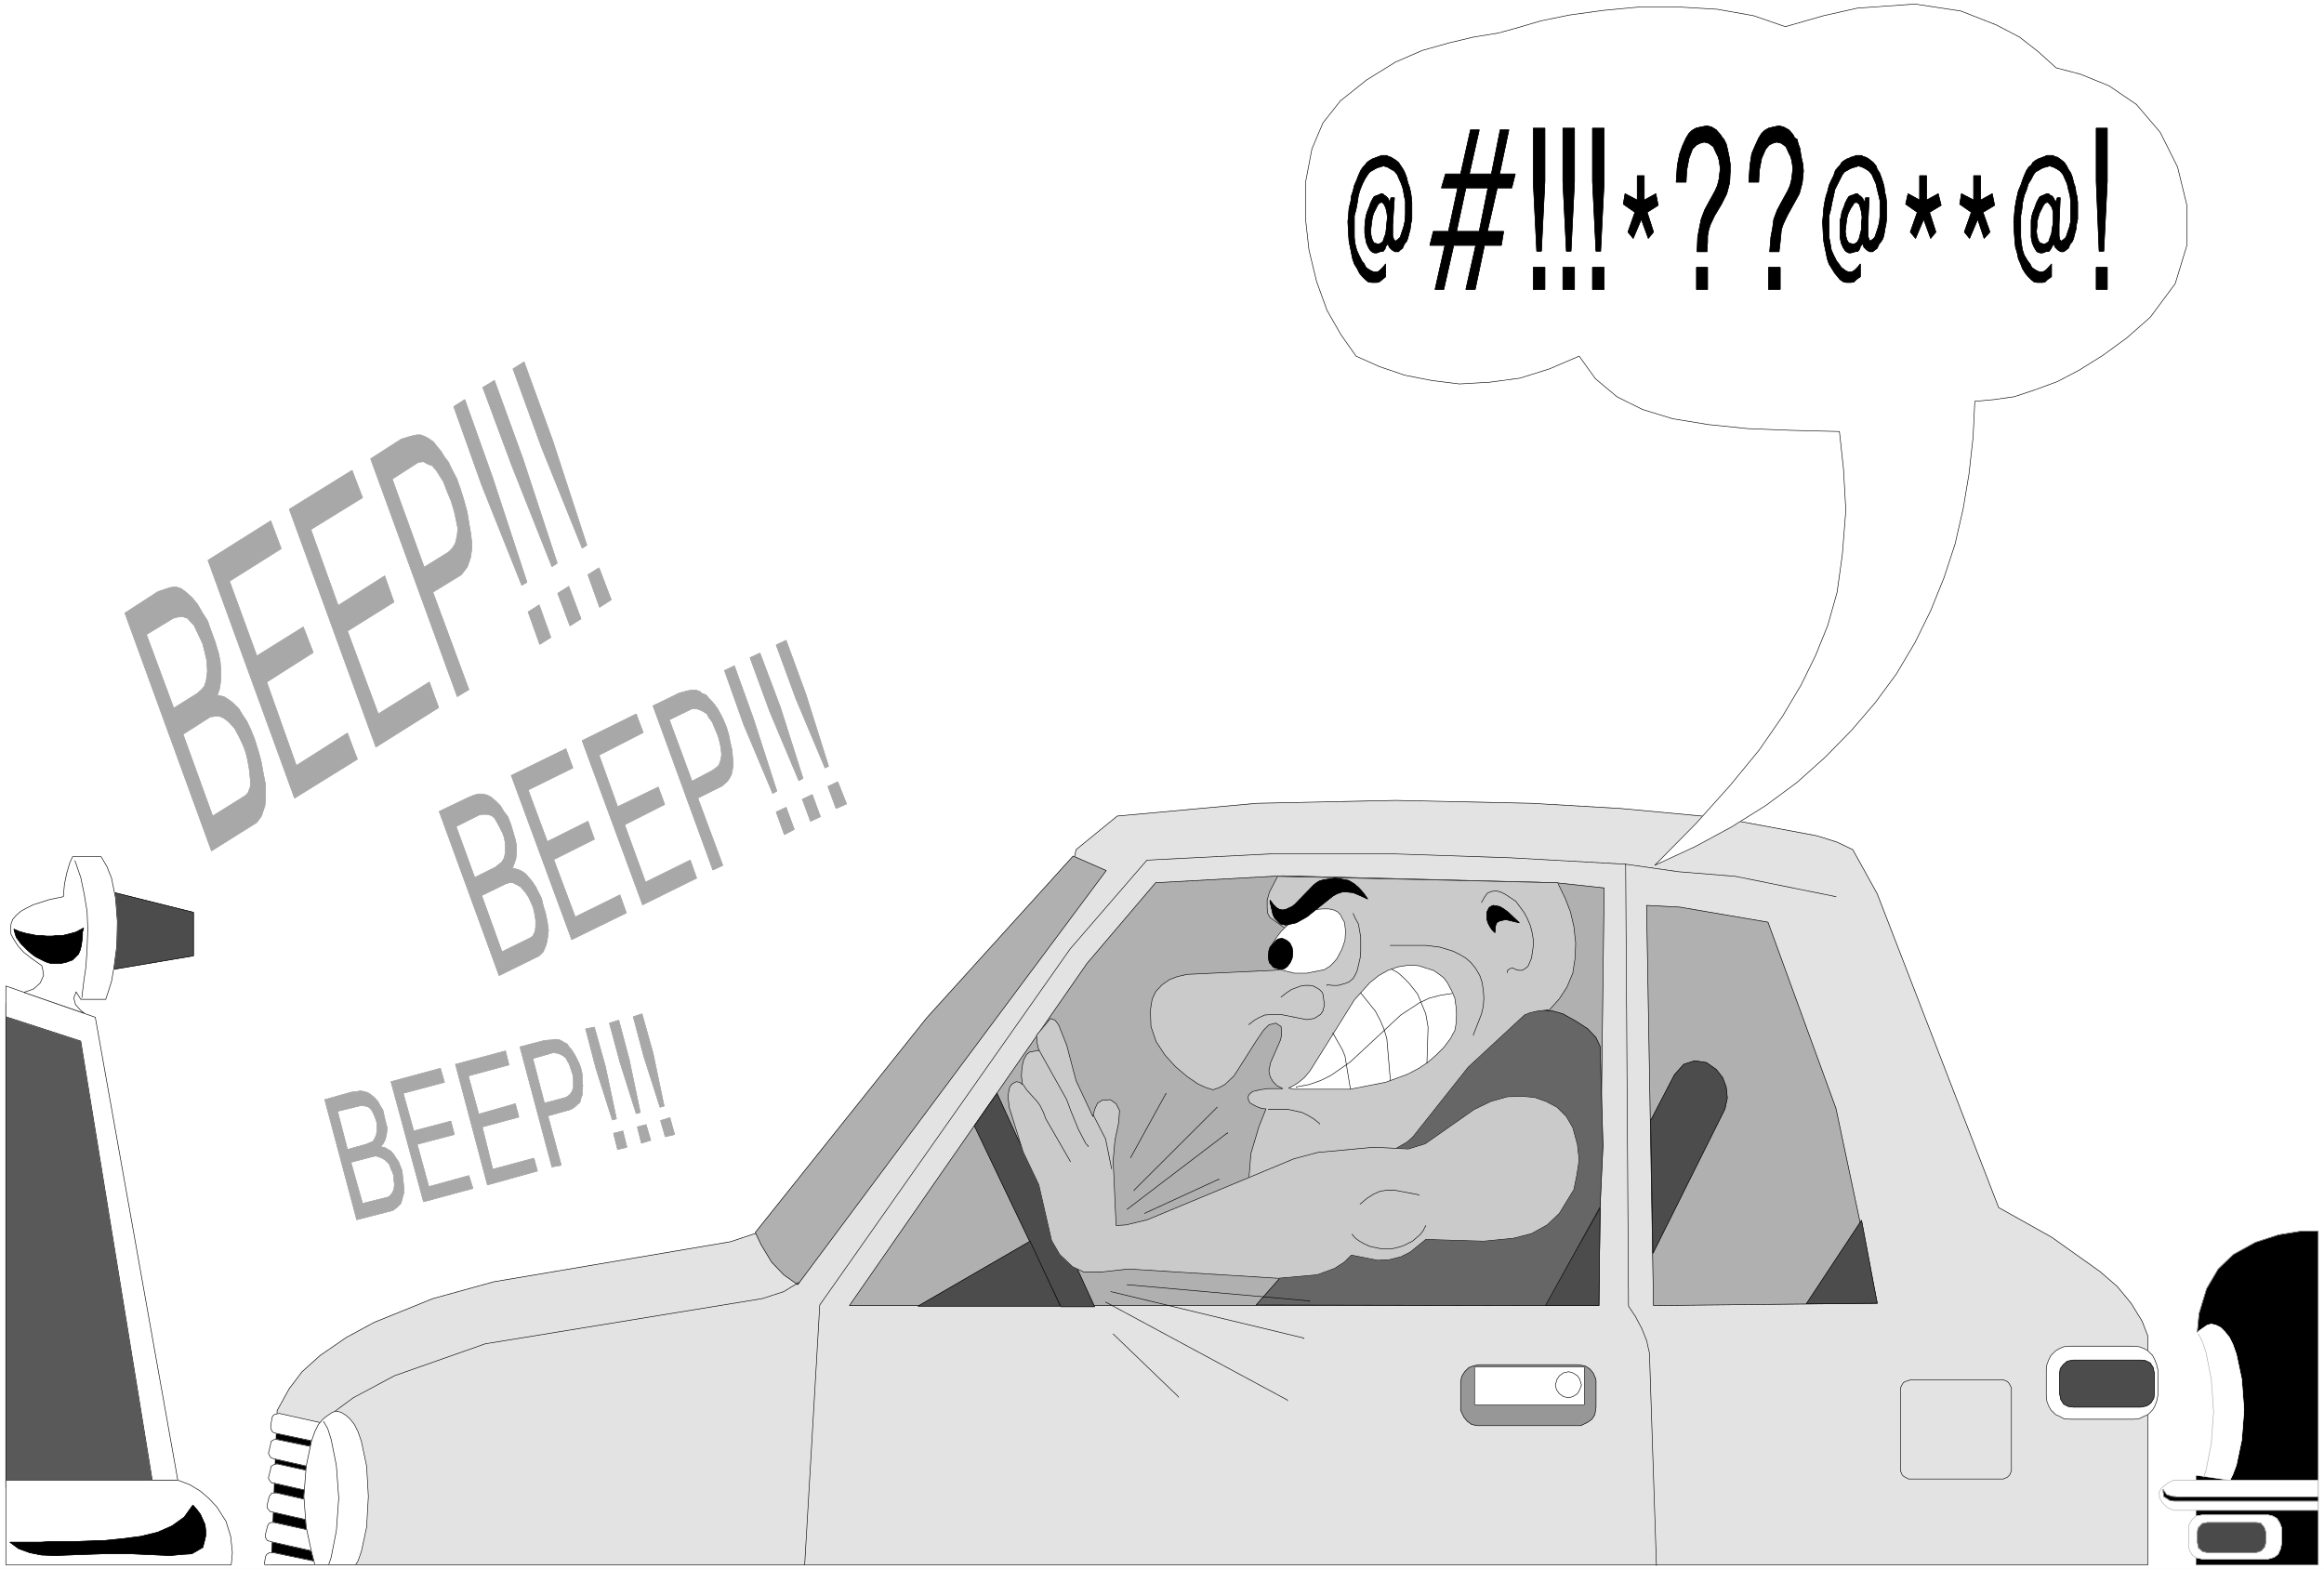 <svg width="3996.021" height="2697.901" viewBox="0 0 2997.016 2023.426" xmlns="http://www.w3.org/2000/svg"><rect x="0" y="0" width="2997.016" height="2023.426" fill="#333333" stroke="none"/><defs><clipPath id="a"><path d="M0 0h2997.016v2021.484H0Zm0 0"/></clipPath></defs><path style="fill:#fff;fill-opacity:1;fill-rule:nonzero;stroke:none" d="M0 2021.484h2997.016V-1.94H0Zm0 0" transform="translate(0 1.941)"/><g clip-path="url(#a)" transform="translate(0 1.941)"><path style="fill:#fff;fill-opacity:1;fill-rule:evenodd;stroke:#fff;stroke-width:.19;stroke-linecap:square;stroke-linejoin:bevel;stroke-miterlimit:10;stroke-opacity:1" d="M0 .5h766.5V518H0Zm0 0" transform="matrix(3.91 0 0 -3.91 0 2023.44)"/></g><path style="fill:#e3e3e3;fill-opacity:1;fill-rule:evenodd;stroke:#e3e3e3;stroke-width:.19;stroke-linecap:square;stroke-linejoin:bevel;stroke-miterlimit:10;stroke-opacity:1" d="M89.49 1.84h618.95v75.37l-1.92 4.98-3.64 5.93-4.6 5.55-5.75 4.97-15.9 11.29-17.44 9.76-40.05 103.5-8.05 14.54-5.17 2.48-6.71 2.11-31.81 5.93-32.77 3.06-29.51 1.72-44.84.96-45.8-.96-45.99-4.21-13.6-11.09-2.3-11.67-88.15-109.82-23.57-7.84-77.99-13.2-20.12-5.55-19.35-7.84-9.2-4.98-8.62-5.93-5.95-5.36L95.43 60l-4.02-7.27zm0 0" transform="matrix(3.91 0 0 -3.91 0 2025.381)"/><path style="fill:none;stroke:#000;stroke-width:.19;stroke-linecap:square;stroke-linejoin:bevel;stroke-miterlimit:10;stroke-opacity:1" d="M89.49 1.84h618.95v75.37l-1.92 4.98-3.64 5.93-4.6 5.55-5.75 4.97-15.9 11.29-17.44 9.76-40.05 103.5-8.05 14.54-5.17 2.48-6.71 2.11-31.81 5.93-32.77 3.06-29.51 1.72-44.84.96-45.8-.96-45.99-4.21-13.6-11.09-2.3-11.67-88.15-109.82-23.57-7.84-77.99-13.2-20.12-5.55-19.35-7.84-9.2-4.98-8.62-5.93-5.95-5.36L95.43 60l-4.02-7.27zm0 0" transform="matrix(3.91 0 0 -3.91 0 2025.381)"/><path style="fill:#e3e3e3;fill-opacity:1;fill-rule:evenodd;stroke:#e3e3e3;stroke-width:.19;stroke-linecap:square;stroke-linejoin:bevel;stroke-miterlimit:10;stroke-opacity:1" d="M630.25 62.87h30.47l1.34-.58.39-.38.38-.57.58-1.15V32.83l-.58-1.34-.38-.38-.39-.38-1.34-.58h-31.23l-1.15.58-.58.38-.38.38-.57 1.34v27.36l.57 1.15.38.57.58.38zm0 0" transform="matrix(3.91 0 0 -3.91 0 2025.381)"/><path style="fill:none;stroke:#000;stroke-width:.19;stroke-linecap:square;stroke-linejoin:bevel;stroke-miterlimit:10;stroke-opacity:1" d="M630.25 62.87h30.47l1.34-.58.39-.38.38-.57.58-1.15V32.83l-.58-1.34-.38-.38-.39-.38-1.34-.58h-31.23l-1.15.58-.58.38-.38.38-.57 1.34v27.36l.57 1.15.38.57.58.38zm0 0" transform="matrix(3.91 0 0 -3.91 0 2025.381)"/><path style="fill:#b0b0b0;fill-opacity:1;fill-rule:evenodd;stroke:#b0b0b0;stroke-width:.19;stroke-linecap:square;stroke-linejoin:bevel;stroke-miterlimit:10;stroke-opacity:1" d="m249.11 111.46 56.53 70.79 48.29 53.37 10.92-4.78L263.1 94.24l-4.6 3.25-4.02 4.21-3.45 5.74zm0 0" transform="matrix(3.91 0 0 -3.91 0 2025.381)"/><path style="fill:none;stroke:#000;stroke-width:.19;stroke-linecap:square;stroke-linejoin:bevel;stroke-miterlimit:10;stroke-opacity:1" d="m249.11 111.46 56.53 70.79 48.29 53.37 10.92-4.78L263.1 94.24l-4.6 3.25-4.02 4.21-3.45 5.74zm0 0" transform="matrix(3.91 0 0 -3.91 0 2025.381)"/><path style="fill:none;stroke:#000;stroke-width:.19;stroke-linecap:square;stroke-linejoin:bevel;stroke-miterlimit:10;stroke-opacity:1" d="m107.69 50.43 8.82 6.51 13.6 7.27 29.9 10.52 91.4 14.92 7.09 2.3 4.98 3.06v-.19" transform="matrix(3.91 0 0 -3.91 0 2025.381)"/><path style="fill:#000;fill-opacity:1;fill-rule:evenodd;stroke:#000;stroke-width:.19;stroke-linecap:square;stroke-linejoin:bevel;stroke-miterlimit:10;stroke-opacity:1" d="m91.41 49.09 14.18-2.29-.77-44.39-15.14.19Zm0 0" transform="matrix(3.91 0 0 -3.91 0 2025.381)"/><path style="fill:none;stroke:#000;stroke-width:.19;stroke-linecap:square;stroke-linejoin:bevel;stroke-miterlimit:10;stroke-opacity:1" d="m91.41 49.09 14.18-2.29-.77-44.39-15.14.19Zm0 0" transform="matrix(3.91 0 0 -3.91 0 2025.381)"/><path style="fill:#fff;fill-opacity:1;fill-rule:evenodd;stroke:#fff;stroke-width:.19;stroke-linecap:square;stroke-linejoin:bevel;stroke-miterlimit:10;stroke-opacity:1" d="m92.17 51.77 13.61-3.06.96-.57.57-.77v-1.15l-.57-2.29-.39-.96-.38-.38-.38-.19h-1.15l-13.61 2.87-.57.19-.39.19-.57 1.15v.95l.38 2.3.19.76.19.2.39.38.57.19zm0 0" transform="matrix(3.91 0 0 -3.91 0 2025.381)"/><path style="fill:none;stroke:#000;stroke-width:.19;stroke-linecap:square;stroke-linejoin:bevel;stroke-miterlimit:10;stroke-opacity:1" d="m92.17 51.77 13.61-3.06.96-.57.57-.77v-1.15l-.57-2.29-.39-.96-.38-.38-.38-.19h-1.15l-13.61 2.87-.57.19-.39.19-.57 1.15v.95l.38 2.3.19.76.19.2.39.38.57.19zm0 0" transform="matrix(3.91 0 0 -3.91 0 2025.381)"/><path style="fill:#fff;fill-opacity:1;fill-rule:evenodd;stroke:#fff;stroke-width:.19;stroke-linecap:square;stroke-linejoin:bevel;stroke-miterlimit:10;stroke-opacity:1" d="m91.41 43.16 13.79-2.87.96-.38.58-.96V37.8l-.39-2.29-.57-.96-.39-.38-.57-.38h-.96l-13.6 3.06-.58.19-.38.19-.58.96-.19.57.19.57.58 2.49v.58l.19.19.57.38.39.19zm0 0" transform="matrix(3.91 0 0 -3.91 0 2025.381)"/><path style="fill:none;stroke:#000;stroke-width:.19;stroke-linecap:square;stroke-linejoin:bevel;stroke-miterlimit:10;stroke-opacity:1" d="m91.41 43.16 13.79-2.87.96-.38.58-.96V37.8l-.39-2.29-.57-.96-.39-.38-.57-.38h-.96l-13.6 3.06-.58.19-.38.19-.58.96-.19.57.19.57.58 2.49v.58l.19.19.57.38.39.19zm0 0" transform="matrix(3.91 0 0 -3.91 0 2025.381)"/><path style="fill:#fff;fill-opacity:1;fill-rule:evenodd;stroke:#fff;stroke-width:.19;stroke-linecap:square;stroke-linejoin:bevel;stroke-miterlimit:10;stroke-opacity:1" d="m91.41 35.13 13.79-3.06.96-.58.58-.76v-.96l-.39-2.49-.57-.95-.39-.39-.57-.19-.38-.19-.58.19-13.6 3.06h-.58l-.38.39-.58.76-.19.57.19.77.58 2.3v.57l.19.19.57.38.39.19zm0 0" transform="matrix(3.91 0 0 -3.91 0 2025.381)"/><path style="fill:none;stroke:#000;stroke-width:.19;stroke-linecap:square;stroke-linejoin:bevel;stroke-miterlimit:10;stroke-opacity:1" d="m91.41 35.13 13.79-3.06.96-.58.58-.76v-.96l-.39-2.49-.57-.95-.39-.39-.57-.19-.38-.19-.58.19-13.6 3.06h-.58l-.38.39-.58.76-.19.57.19.77.58 2.3v.57l.19.19.57.38.39.19zm0 0" transform="matrix(3.91 0 0 -3.91 0 2025.381)"/><path style="fill:#fff;fill-opacity:1;fill-rule:evenodd;stroke:#fff;stroke-width:.19;stroke-linecap:square;stroke-linejoin:bevel;stroke-miterlimit:10;stroke-opacity:1" d="m91.21 25.56 13.42-3.06.96-.57.76-.77v-.96l-.57-2.29-.39-.96-.57-.38-.19-.38h-1.15l-13.61 3.06h-.57l-.39.38-.76.96v1.14l.57 2.3.19.57.39.39.19.38.57.19zm0 0" transform="matrix(3.91 0 0 -3.91 0 2025.381)"/><path style="fill:none;stroke:#000;stroke-width:.19;stroke-linecap:square;stroke-linejoin:bevel;stroke-miterlimit:10;stroke-opacity:1" d="m91.21 25.56 13.42-3.06.96-.57.76-.77v-.96l-.57-2.29-.39-.96-.57-.38-.19-.38h-1.15l-13.61 3.06h-.57l-.39.38-.76.96v1.14l.57 2.3.19.57.39.39.19.38.57.19zm0 0" transform="matrix(3.91 0 0 -3.91 0 2025.381)"/><path style="fill:#fff;fill-opacity:1;fill-rule:evenodd;stroke:#fff;stroke-width:.19;stroke-linecap:square;stroke-linejoin:bevel;stroke-miterlimit:10;stroke-opacity:1" d="m90.45 15.8 13.79-3.06.77-.38.58-.96.19-.38v-.57l-.58-2.3-.57-.96-.19-.57-.58-.19h-.96L89.3 9.49l-.58.19-.57.19-.58.96v1.15l.58 2.29.19.58.19.38.38.38.39.19zm0 0" transform="matrix(3.91 0 0 -3.91 0 2025.381)"/><path style="fill:none;stroke:#000;stroke-width:.19;stroke-linecap:square;stroke-linejoin:bevel;stroke-miterlimit:10;stroke-opacity:1" d="m90.45 15.8 13.79-3.06.77-.38.58-.96.19-.38v-.57l-.58-2.3-.57-.96-.19-.57-.58-.19h-.96L89.3 9.49l-.58.19-.57.19-.58.96v1.15l.58 2.29.19.58.19.38.38.38.39.19zm0 0" transform="matrix(3.91 0 0 -3.91 0 2025.381)"/><path style="fill:#fff;fill-opacity:1;fill-rule:evenodd;stroke:#fff;stroke-width:.19;stroke-linecap:square;stroke-linejoin:bevel;stroke-miterlimit:10;stroke-opacity:1" d="m90.06 5.86 13.8-2.87.77-.58.57-.57H87.38l-.19.38.38 2.3.19.38.2.38.95.58zm0 0" transform="matrix(3.91 0 0 -3.91 0 2025.381)"/><path style="fill:none;stroke:#000;stroke-width:.19;stroke-linecap:square;stroke-linejoin:bevel;stroke-miterlimit:10;stroke-opacity:1" d="m90.06 5.86 13.8-2.87.77-.58.57-.57H87.38l-.19.38.38 2.3.19.38.2.38.95.58zm0 0" transform="matrix(3.91 0 0 -3.91 0 2025.381)"/><path style="fill:#fff;fill-opacity:1;fill-rule:evenodd;stroke:#fff;stroke-width:.19;stroke-linecap:square;stroke-linejoin:bevel;stroke-miterlimit:10;stroke-opacity:1" d="m117.27 1.84.77 1.15 1.15 3.25 1.73 8.03.57 10.14-.57 9.95-1.73 8.23-1.15 3.25-1.15 2.3-1.53 1.91-1.34 1.15-1.54.95-1.53.39-1.34-.39-2.49-1.72-.96-.96-1.15-1.33-1.15-2.3-1.15-3.25-1.72-8.23-.77-9.95.77-10.14 1.72-8.03 1.15-4.4zm0 0" transform="matrix(3.91 0 0 -3.91 0 2025.381)"/><path style="fill:none;stroke:#000;stroke-width:.19;stroke-linecap:square;stroke-linejoin:bevel;stroke-miterlimit:10;stroke-opacity:1" d="m117.27 1.84.77 1.15 1.15 3.25 1.73 8.03.57 10.14-.57 9.95-1.73 8.23-1.15 3.25-1.15 2.3-1.53 1.91-1.34 1.15-1.54.95-1.53.39-1.34-.39-2.49-1.72-.96-.96-1.15-1.33-1.15-2.3-1.15-3.25-1.72-8.23-.77-9.95.77-10.14 1.72-8.03 1.15-4.4zm0 0" transform="matrix(3.91 0 0 -3.91 0 2025.381)"/><path style="fill:none;stroke:#000;stroke-width:.19;stroke-linecap:square;stroke-linejoin:bevel;stroke-miterlimit:10;stroke-opacity:1" d="m108.46 2.03.77 2.29 1.72 8.81.77 10.71-.77 10.71-1.72 8.61-1.15 3.64-1.34 2.29v-.19M265.4 1.84l4.98 85.71 82.59 117.46 25.3 29.27 41.77 2.11h38.14l40.04-1.34 37.95-2.11.95-145.78 2.3-3.44 2.11-4.02 1.54-3.82.95-4.21 2.3-69.83v-.19" transform="matrix(3.91 0 0 -3.91 0 2025.381)"/><path style="fill:#fff;fill-opacity:1;fill-rule:evenodd;stroke:#fff;stroke-width:.19;stroke-linecap:square;stroke-linejoin:bevel;stroke-miterlimit:10;stroke-opacity:1" d="M682.76 73.96h21.08l1.72-.19 1.54-.57 1.34-.77 1.53-1.53.77-1.53.57-1.53.39-1.72V57.7l-.39-1.91-.57-1.53-.77-1.34-1.53-1.53-1.34-.58-1.54-.76-1.72-.19h-21.08l-2.11.19-1.34.76-1.34.58-1.53 1.53-.77 1.34-.58 1.53-.19 1.91v8.42l.19 1.72.58 1.53.77 1.53 1.53 1.53 1.34.77 1.34.57zm0 0" transform="matrix(3.91 0 0 -3.91 0 2025.381)"/><path style="fill:none;stroke:#000;stroke-width:.19;stroke-linecap:square;stroke-linejoin:bevel;stroke-miterlimit:10;stroke-opacity:1" d="M682.76 73.96h21.08l1.72-.19 1.54-.57 1.34-.77 1.53-1.53.77-1.53.57-1.53.39-1.72V57.7l-.39-1.91-.57-1.53-.77-1.34-1.53-1.53-1.34-.58-1.54-.76-1.72-.19h-21.08l-2.11.19-1.34.76-1.34.58-1.53 1.53-.77 1.34-.58 1.53-.19 1.91v8.42l.19 1.72.58 1.53.77 1.53 1.53 1.53 1.34.77 1.34.57zm0 0" transform="matrix(3.91 0 0 -3.91 0 2025.381)"/><path style="fill:#4c4c4c;fill-opacity:1;fill-rule:evenodd;stroke:#4c4c4c;stroke-width:.19;stroke-linecap:square;stroke-linejoin:bevel;stroke-miterlimit:10;stroke-opacity:1" d="M683.72 69.37h22.42l1.53-.19 1.53-.77.96-1.53.39-1.91v-6.7l-.2-1.53-.95-1.53-1.35-.95-1.91-.39h-22.42l-1.54.2-1.53.76-.96 1.53-.38 1.91v6.7l.19 1.53.96 1.34 1.34 1.15zm0 0" transform="matrix(3.91 0 0 -3.91 0 2025.381)"/><path style="fill:none;stroke:#000;stroke-width:.19;stroke-linecap:square;stroke-linejoin:bevel;stroke-miterlimit:10;stroke-opacity:1" d="M683.72 69.37h22.42l1.53-.19 1.53-.77.96-1.53.39-1.91v-6.7l-.2-1.53-.95-1.53-1.35-.95-1.91-.39h-22.42l-1.54.2-1.53.76-.96 1.53-.38 1.91v6.7l.19 1.53.96 1.34 1.34 1.15zm0 0" transform="matrix(3.91 0 0 -3.91 0 2025.381)"/><path style="fill:#979797;fill-opacity:1;fill-rule:evenodd;stroke:#979797;stroke-width:.19;stroke-linecap:square;stroke-linejoin:bevel;stroke-miterlimit:10;stroke-opacity:1" d="M487.88 67.84h32.38l2.49-.38 1.54-.96 1.15-1.34.76-1.72.19-.76v-8.81l-.38-2.48-.96-1.53-1.34-.96-1.53-.76-.77-.39H487.3l-1.91.39-1.35.95-1.15 1.34-.76 1.53-.38.96v9.37l.38 1.72.96 1.53 1.34 1.34 1.53.58zm0 0" transform="matrix(3.91 0 0 -3.91 0 2025.381)"/><path style="fill:none;stroke:#000;stroke-width:.19;stroke-linecap:square;stroke-linejoin:bevel;stroke-miterlimit:10;stroke-opacity:1" d="M487.88 67.84h32.38l2.49-.38 1.54-.96 1.15-1.34.76-1.72.19-.76v-8.81l-.38-2.48-.96-1.53-1.34-.96-1.53-.76-.77-.39H487.3l-1.91.39-1.35.95-1.15 1.34-.76 1.53-.38.96v9.37l.38 1.72.96 1.53 1.34 1.34 1.53.58zm0 0" transform="matrix(3.91 0 0 -3.91 0 2025.381)"/><path style="fill:#fff;fill-opacity:1;fill-rule:evenodd;stroke:#fff;stroke-width:.19;stroke-linecap:square;stroke-linejoin:bevel;stroke-miterlimit:10;stroke-opacity:1" d="M486.34 67.08h36.22V54.64h-36.22zm0 0" transform="matrix(3.91 0 0 -3.91 0 2025.381)"/><path style="fill:none;stroke:#000;stroke-width:.19;stroke-linecap:square;stroke-linejoin:bevel;stroke-miterlimit:10;stroke-opacity:1" d="M486.34 67.08h36.22V54.64h-36.22zm0 0" transform="matrix(3.91 0 0 -3.91 0 2025.381)"/><path style="fill:#fff;fill-opacity:1;fill-rule:evenodd;stroke:#fff;stroke-width:.19;stroke-linecap:square;stroke-linejoin:bevel;stroke-miterlimit:10;stroke-opacity:1" d="m517.39 56.94 1.34.38 1.53.95.77 1.34.57 1.53-.57 1.92-.77 1.15-1.53.95-1.34.38-1.73-.38-1.34-.95-.77-1.15-.57-1.92.38-1.53.96-1.34 1.34-.95zm0 0" transform="matrix(3.91 0 0 -3.91 0 2025.381)"/><path style="fill:none;stroke:#000;stroke-width:.19;stroke-linecap:square;stroke-linejoin:bevel;stroke-miterlimit:10;stroke-opacity:1" d="m517.39 56.94 1.34.38 1.53.95.77 1.34.57 1.53-.57 1.92-.77 1.15-1.53.95-1.34.38-1.73-.38-1.34-.95-.77-1.15-.57-1.92.38-1.53.96-1.34 1.34-.95zm0 0" transform="matrix(3.91 0 0 -3.91 0 2025.381)"/><path style="fill:#b0b0b0;fill-opacity:1;fill-rule:evenodd;stroke:#b0b0b0;stroke-width:.19;stroke-linecap:square;stroke-linejoin:bevel;stroke-miterlimit:10;stroke-opacity:1" d="m280.16 87.35 78.37 112.88 22.61 26.59 41.78 2.3 90.25-2.3 15.91-1.72-1.73-137.75zm0 0" transform="matrix(3.91 0 0 -3.91 0 2025.381)"/><path style="fill:none;stroke:#000;stroke-width:.19;stroke-linecap:square;stroke-linejoin:bevel;stroke-miterlimit:10;stroke-opacity:1" d="m280.16 87.35 78.37 112.88 22.61 26.59 41.78 2.3 90.25-2.3 15.91-1.72-1.73-137.75zm0 0" transform="matrix(3.91 0 0 -3.91 0 2025.381)"/><path style="fill:#b0b0b0;fill-opacity:1;fill-rule:evenodd;stroke:#b0b0b0;stroke-width:.19;stroke-linecap:square;stroke-linejoin:bevel;stroke-miterlimit:10;stroke-opacity:1" d="m543.07 219.36 2.29-132.01 73.78.77-13.61 64.28-22.42 61.41-29.12 4.98zm0 0" transform="matrix(3.91 0 0 -3.91 0 2025.381)"/><path style="fill:none;stroke:#000;stroke-width:.19;stroke-linecap:square;stroke-linejoin:bevel;stroke-miterlimit:10;stroke-opacity:1" d="m543.07 219.36 2.29-132.01 73.78.77-13.61 64.28-22.42 61.41-29.12 4.98zm62.46 2.87-33.15 6.7-18.78 1.53-17.43 2.48v-.19" transform="matrix(3.91 0 0 -3.91 0 2025.381)"/><path style="fill:#4c4c4c;fill-opacity:1;fill-rule:evenodd;stroke:#4c4c4c;stroke-width:.19;stroke-linecap:square;stroke-linejoin:bevel;stroke-miterlimit:10;stroke-opacity:1" d="M349.91 86.97h11.11l-32.19 70.41-7.47-10.72zm0 0" transform="matrix(3.91 0 0 -3.91 0 2025.381)"/><path style="fill:none;stroke:#000;stroke-width:.19;stroke-linecap:square;stroke-linejoin:bevel;stroke-miterlimit:10;stroke-opacity:1" d="M349.91 86.97h11.11l-32.19 70.41-7.47-10.72zm0 0" transform="matrix(3.91 0 0 -3.91 0 2025.381)"/><path style="fill:#4c4c4c;fill-opacity:1;fill-rule:evenodd;stroke:#4c4c4c;stroke-width:.19;stroke-linecap:square;stroke-linejoin:bevel;stroke-miterlimit:10;stroke-opacity:1" d="m339.75 108.59 9.97-21.43h-46.95zm0 0" transform="matrix(3.91 0 0 -3.91 0 2025.381)"/><path style="fill:none;stroke:#000;stroke-width:.19;stroke-linecap:square;stroke-linejoin:bevel;stroke-miterlimit:10;stroke-opacity:1" d="m339.75 108.59 9.97-21.43h-46.95zm0 0" transform="matrix(3.91 0 0 -3.91 0 2025.381)"/><path style="fill:#4c4c4c;fill-opacity:1;fill-rule:evenodd;stroke:#4c4c4c;stroke-width:.19;stroke-linecap:square;stroke-linejoin:bevel;stroke-miterlimit:10;stroke-opacity:1" d="M509.53 87.35h17.82l.39 32.15zm0 0" transform="matrix(3.91 0 0 -3.91 0 2025.381)"/><path style="fill:none;stroke:#000;stroke-width:.19;stroke-linecap:square;stroke-linejoin:bevel;stroke-miterlimit:10;stroke-opacity:1" d="M509.53 87.35h17.82l.39 32.15zm0 0" transform="matrix(3.91 0 0 -3.91 0 2025.381)"/><path style="fill:#4c4c4c;fill-opacity:1;fill-rule:evenodd;stroke:#4c4c4c;stroke-width:.19;stroke-linecap:square;stroke-linejoin:bevel;stroke-miterlimit:10;stroke-opacity:1" d="m544.41 148.77.76-44.2 23.76 47.64.77 3.63-.38 3.64-1.15 3.06-2.11 2.68-3.26 2.29-3.83.58-3.64-1.15-3.07-3.44-7.85-15.12zm0 0" transform="matrix(3.91 0 0 -3.91 0 2025.381)"/><path style="fill:none;stroke:#000;stroke-width:.19;stroke-linecap:square;stroke-linejoin:bevel;stroke-miterlimit:10;stroke-opacity:1" d="m544.41 148.77.76-44.2 23.76 47.64.77 3.63-.38 3.64-1.15 3.06-2.11 2.68-3.26 2.29-3.83.58-3.64-1.15-3.07-3.44-7.85-15.12zm0 0" transform="matrix(3.91 0 0 -3.91 0 2025.381)"/><path style="fill:#4c4c4c;fill-opacity:1;fill-rule:evenodd;stroke:#4c4c4c;stroke-width:.19;stroke-linecap:square;stroke-linejoin:bevel;stroke-miterlimit:10;stroke-opacity:1" d="m613.97 115.48-18.21-27.55 23.38.19zm0 0" transform="matrix(3.91 0 0 -3.91 0 2025.381)"/><path style="fill:none;stroke:#000;stroke-width:.19;stroke-linecap:square;stroke-linejoin:bevel;stroke-miterlimit:10;stroke-opacity:1" d="m613.97 115.48-18.21-27.55 23.38.19zm0 0" transform="matrix(3.91 0 0 -3.91 0 2025.381)"/><path style="fill:#666;fill-opacity:1;fill-rule:evenodd;stroke:#666;stroke-width:.19;stroke-linecap:square;stroke-linejoin:bevel;stroke-miterlimit:10;stroke-opacity:1" d="m509.72 87.35 18.02 32.53.95 20.28-.95 32.71-1.35 2.87-2.68 2.87-3.83 2.49-4.41 2.48-3.45.96-3.45.19-3.64-.57-2.68-1.15-16.48-14.73-71.48-80.73zm0 0" transform="matrix(3.91 0 0 -3.91 0 2025.381)"/><path style="fill:none;stroke:#000;stroke-width:.19;stroke-linecap:square;stroke-linejoin:bevel;stroke-miterlimit:10;stroke-opacity:1" d="m509.72 87.35 18.02 32.53.95 20.28-.95 32.71-1.35 2.87-2.68 2.87-3.83 2.49-4.41 2.48-3.45.96-3.45.19-3.64-.57-2.68-1.15-16.48-14.73-71.48-80.73zm0 0" transform="matrix(3.91 0 0 -3.91 0 2025.381)"/><path style="fill:#cacaca;fill-opacity:1;fill-rule:evenodd;stroke:#cacaca;stroke-width:.19;stroke-linecap:square;stroke-linejoin:bevel;stroke-miterlimit:10;stroke-opacity:1" d="m421.38 228.93 92.37-2.11 2.49-5.16 1.72-4.4 1.15-4.98.58-5.35-.19-4.98-.77-4.97-1.92-4.59-2.49-3.83-3.26-3.64-3.64-.38-2.68-.57-1.92-.77-18.58-17.22-18.21-22.95-1.91-1.73-2.3-1.33-3.07-1.73-11.31-3.06-28.93-4.59-6.71-2.68.77 9.57 2.68 8.99 2.3 5.74-1.53.19-1.54.57-.76.39-1.34.76-.58.77v.38l-.19.77.19.57.39.57.95.77 2.3.57 2.69.39h4.98l-1.92.95-1.34 1.34-.96 1.72-.38 1.92.57 2.67 3.26 7.47.38 1.72-.19 2.68-1.72 1.14-2.3-.57-1.73-1.72-2.49-3.64-7.28-11.48-3.06-2.87-1.73-.95-2.11-.77-2.49.77-2.49 1.15-3.64 2.48-3.83 3.26-3.45 3.82-2.88 4.4-1.72 4.98-.19 5.35.57 3.64 1.15 2.48 2.11 2.3 2.49 1.72 2.49.96 3.26.76 28.74 1.34 4.41.58-.38 13.01-5.37 3.82-.76 1.34-.2 1.72v2.68l.77 2.68zm0 0" transform="matrix(3.91 0 0 -3.91 0 2025.381)"/><path style="fill:none;stroke:#000;stroke-width:.19;stroke-linecap:square;stroke-linejoin:bevel;stroke-miterlimit:10;stroke-opacity:1" d="m421.38 228.93 92.37-2.11 2.49-5.16 1.72-4.4 1.15-4.98.58-5.35-.19-4.98-.77-4.97-1.92-4.59-2.49-3.83-3.26-3.64-3.64-.38-2.68-.57-1.92-.77-18.58-17.22-18.21-22.95-1.91-1.73-2.3-1.33-3.07-1.73-11.31-3.06-28.93-4.59-6.71-2.68.77 9.57 2.68 8.99 2.3 5.74-1.53.19-1.54.57-.76.39-1.34.76-.58.77v.38l-.19.77.19.57.39.57.95.77 2.3.57 2.69.39h4.98l-1.92.95-1.34 1.34-.96 1.72-.38 1.92.57 2.67 3.26 7.47.38 1.72-.19 2.68-1.72 1.14-2.3-.57-1.73-1.72-2.49-3.64-7.28-11.48-3.06-2.87-1.73-.95-2.11-.77-2.49.77-2.49 1.15-3.64 2.48-3.83 3.26-3.45 3.82-2.88 4.4-1.72 4.98-.19 5.35.57 3.64 1.15 2.48 2.11 2.3 2.49 1.72 2.49.96 3.26.76 28.74 1.34 4.41.58-.38 13.01-5.37 3.82-.76 1.34-.2 1.72v2.68l.77 2.68zm0 0" transform="matrix(3.91 0 0 -3.91 0 2025.381)"/><path style="fill:#fff;fill-opacity:1;fill-rule:evenodd;stroke:#fff;stroke-width:.19;stroke-linecap:square;stroke-linejoin:bevel;stroke-miterlimit:10;stroke-opacity:1" d="M426.75 158.71h18.59l11.69 2.3 7.28 2.68 3.64 1.91 2.87 1.91 2.88 2.49 2.49 2.49 2.3 3.06.57 1.15.77 1.34.38 2.1.19 3.06-.19 2.87-.38 2.68-.96 2.3-1.53 2.87-1.15 1.53-1.73 1.34-1.72 1.14-2.49.77-2.3.76-3.26.2-3.64-.58-3.26-1.15-3.06-1.72-2.88-2.29-5.17-5.74-14.57-23.34-1.91-2.3-2.11-1.72-1.53-.96-1.54-.76zm0 0" transform="matrix(3.91 0 0 -3.91 0 2025.381)"/><path style="fill:none;stroke:#000;stroke-width:.19;stroke-linecap:square;stroke-linejoin:bevel;stroke-miterlimit:10;stroke-opacity:1" d="M426.75 158.71h18.59l11.69 2.3 7.28 2.68 3.64 1.91 2.87 1.91 2.88 2.49 2.49 2.49 2.3 3.06.57 1.15.77 1.34.38 2.1.19 3.06-.19 2.87-.38 2.68-.96 2.3-1.53 2.87-1.15 1.53-1.73 1.34-1.72 1.14-2.49.77-2.3.76-3.26.2-3.64-.58-3.26-1.15-3.06-1.72-2.88-2.29-5.17-5.74-14.57-23.34-1.91-2.3-2.11-1.72-1.53-.96-1.54-.76zm0 0" transform="matrix(3.91 0 0 -3.91 0 2025.381)"/><path style="fill:none;stroke:#000;stroke-width:.19;stroke-linecap:square;stroke-linejoin:bevel;stroke-miterlimit:10;stroke-opacity:1" d="m478.87 190.28-3.83-.57-3.64-.96-3.26-1.53-6.13-4.02-16.67-15.49-6.33-4.4-3.45-1.73-3.83-1.34-4.21-.76v-.19" transform="matrix(3.91 0 0 -3.91 0 2025.381)"/><path style="fill:none;stroke:#000;stroke-width:.19;stroke-linecap:square;stroke-linejoin:bevel;stroke-miterlimit:10;stroke-opacity:1" d="m458.94 198.32 2.11-1.15 1.92-1.72 1.72-1.73 1.53-1.91 1.34-1.72.96-2.3 1.73-4.21.76-4.4-.38-11.67v-.19m-21.84 23.15 4.79-5.93 1.53-2.87 1.34-3.06.96-3.25 1.15-13.58v-.2m-18.97 15.69 3.26-5.74.76-1.91 1.73-10.52v-.19m13.22 47.25h11.69l4.6-.57 4.4-1.34 2.3-1.15 1.92-1.15 1.72-1.53 1.54-1.91 1.34-2.3.77-2.29.38-2.49.19-2.68-.19-2.68-.58-2.49-2.68-6.88v-.19m-67.64-24.49h6.7l4.41-.96 1.92-.95 1.91-1.15 1.92-1.53v-.19m-12.65 41.89 1.73 1.34 1.72 1.15 1.54.57 1.53.58 1.34.19h1.53l1.15-.19 1.15-.58.96-.57.77-.77.38-.76.19-1.34.19-1.34v-1.34l-.38-1.53-.77-1.15-2.1-1.34-2.5-.38-8.62 1.72h-1.72l-3.45-.19-1.73-.76-1.72-.96-1.73-1.34v-.19" transform="matrix(3.91 0 0 -3.91 0 2025.381)"/><path style="fill:#fff;fill-opacity:1;fill-rule:evenodd;stroke:#fff;stroke-width:.19;stroke-linecap:square;stroke-linejoin:bevel;stroke-miterlimit:10;stroke-opacity:1" d="m420.81 199.08 1.15-.76 1.15-.39 3.83-.95h4.02l5.75 1.14 1.92 1.15 1.15 1.15 1.15 1.34 1.53 2.87.58 1.53.57 1.72.19 3.06-.19 1.53-.19 1.34-.77 1.34-.57 1.15-.96.96-1.15.57-1.72.38h-1.92l-2.11-.19-2.11-.57-2.1-1.15-2.11-.96-3.64-2.87-1.73-1.72-1.34-1.72-1.15-1.72-.57-1.72-.39-1.92v-1.72l.58-1.53zm0 0" transform="matrix(3.91 0 0 -3.91 0 2025.381)"/><path style="fill:none;stroke:#000;stroke-width:.19;stroke-linecap:square;stroke-linejoin:bevel;stroke-miterlimit:10;stroke-opacity:1" d="m420.81 199.08 1.15-.76 1.15-.39 3.83-.95h4.02l5.75 1.14 1.92 1.15 1.15 1.15 1.15 1.34 1.53 2.87.58 1.53.57 1.72.19 3.06-.19 1.53-.19 1.34-.77 1.34-.57 1.15-.96.96-1.15.57-1.72.38h-1.92l-2.11-.19-2.11-.57-2.1-1.15-2.11-.96-3.64-2.87-1.73-1.72-1.34-1.72-1.15-1.72-.57-1.72-.39-1.92v-1.72l.58-1.53zm0 0" transform="matrix(3.91 0 0 -3.91 0 2025.381)"/><path style="fill:none;stroke:#000;stroke-width:.19;stroke-linecap:square;stroke-linejoin:bevel;stroke-miterlimit:10;stroke-opacity:1" d="m446.29 216.68.77-1.72.96-1.72.38-2.11.39-2.29v-4.78l-.2-2.11-.95-4.02-.58-1.34-.77-1.33-1.34-1.15-1.53-.58-2.11-.57h-1.72l-1.92.19v-.19" transform="matrix(3.91 0 0 -3.91 0 2025.381)"/><path style="fill:#000;fill-opacity:1;fill-rule:evenodd;stroke:#000;stroke-width:.19;stroke-linecap:square;stroke-linejoin:bevel;stroke-miterlimit:10;stroke-opacity:1" d="m418.32 202.14.19 2.3.38 1.15.77.95 1.34 1.34.57.38 1.35.2 1.34-.58 1.15-.95.76-1.54.2-1.72-.2-1.72-.57-1.34-.96-1.34-.96-.76-1.15-.19-1.15.19-.76.19-.77.38-.57.77-.58.57-.19.77zm0 0" transform="matrix(3.91 0 0 -3.91 0 2025.381)"/><path style="fill:none;stroke:#000;stroke-width:.19;stroke-linecap:square;stroke-linejoin:bevel;stroke-miterlimit:10;stroke-opacity:1" d="m418.32 202.14.19 2.3.38 1.15.77.95 1.34 1.34.57.38 1.35.2 1.34-.58 1.15-.95.76-1.54.2-1.72-.2-1.72-.57-1.34-.96-1.34-.96-.76-1.15-.19-1.15.19-.76.19-.77.38-.57.77-.58.57-.19.77zm70.32 18.18.96 1.72.96 1.34 1.34.57 1.53.19 1.54-.38 1.53-.76 3.45-2.3 2.68-3.64 1.15-2.1.96-2.3.58-2.29.38-2.3v-2.1l-.58-4.02-.57-1.34-.58-1.34-.95-.76-.96-.58h-.96l-.96.19-1.15.58-.96-.19-.76-.58-.19-.57v-.19" transform="matrix(3.91 0 0 -3.91 0 2025.381)"/><path style="fill:#000;fill-opacity:1;fill-rule:evenodd;stroke:#000;stroke-width:.19;stroke-linecap:square;stroke-linejoin:bevel;stroke-miterlimit:10;stroke-opacity:1" d="m493.05 210.37-.96.96-.76 1.14-.58 1.15-.38 1.34v2.1l.38.77.38.77.58.38.77.38 2.1-.38 1.35-.77 1.53-1.15 3.64-3.44-4.02.96h-.96l-1.54-.38-.76-.39-.39-.57-.19-.77zm0 0" transform="matrix(3.91 0 0 -3.91 0 2025.381)"/><path style="fill:none;stroke:#000;stroke-width:.19;stroke-linecap:square;stroke-linejoin:bevel;stroke-miterlimit:10;stroke-opacity:1" d="m493.05 210.37-.96.96-.76 1.14-.58 1.15-.38 1.34v2.1l.38.77.38.77.58.38.77.38 2.1-.38 1.35-.77 1.53-1.15 3.64-3.44-4.02.96h-.96l-1.54-.38-.76-.39-.39-.57-.19-.77zm0 0" transform="matrix(3.91 0 0 -3.91 0 2025.381)"/><path style="fill:#000;fill-opacity:1;fill-rule:evenodd;stroke:#000;stroke-width:.19;stroke-linecap:square;stroke-linejoin:bevel;stroke-miterlimit:10;stroke-opacity:1" d="M418.89 221.08v-.95l.19-.39.77-3.44.58-1.15.95-.95.96-.96 1.73-.38 1.72.38 1.73.38 1.72.96 1.72.95 8.63 6.89 1.34.77 1.72.57h1.73l1.91-.19 2.3-.96 2.5-1.15-1.35 1.92-1.53 1.72-1.53 1.34-1.92 1.15-2.11.38-2.3.38-2.49-.38-1.34-.19-1.34-.38-.96-.58-.96-.76-6.13-6.32-.96-.76-2.1-.96-.96-.19-1.15.19-.96.58-.96.95zm0 0" transform="matrix(3.91 0 0 -3.91 0 2025.381)"/><path style="fill:none;stroke:#000;stroke-width:.19;stroke-linecap:square;stroke-linejoin:bevel;stroke-miterlimit:10;stroke-opacity:1" d="M418.89 221.08v-.95l.19-.39.77-3.44.58-1.15.95-.95.96-.96 1.73-.38 1.72.38 1.73.38 1.72.96 1.72.95 8.63 6.89 1.34.77 1.72.57h1.73l1.91-.19 2.3-.96 2.5-1.15-1.35 1.92-1.53 1.72-1.53 1.34-1.92 1.15-2.11.38-2.3.38-2.49-.38-1.34-.19-1.34-.38-.96-.58-.96-.76-6.13-6.32-.96-.76-2.1-.96-.96-.19-1.15.19-.96.58-.96.95zm0 0" transform="matrix(3.91 0 0 -3.91 0 2025.381)"/><path style="fill:#cacaca;fill-opacity:1;fill-rule:evenodd;stroke:#cacaca;stroke-width:.19;stroke-linecap:square;stroke-linejoin:bevel;stroke-miterlimit:10;stroke-opacity:1" d="m368.11 113.76-.96 21.42.58 6.7 1.15 5.36.38 4.4-1.15 2.29-1.91 1.34-2.69-.19-1.53-.96-.96-2.1-.57-2.3-5.56 11.86-3.07 11.67-2.68 6.7-1.15 1.53-1.53.57-4.6-5.54.19-2.49.58-2.49-3.07-.57-.96-.77-.96-1.72-.57-2.49-.19-2.87.38-2.87-.96.77-1.15.19-1.34-.76-.77-.96-.38-1.72-.19-1.53.38-3.45 4.6-14.73 5.18-10.9 4.21-18.37 2.68-4.59 4.22-4.02 3.64-1.72h6.13l8.63.96 49.43-3.06 12.84 1.14 5.75 2.11 3.26 2.1 2.3 2.3 8.62-1.72 3.84.19 3.83.95 3.06 1.54 5.18 4.2 19.16-.57 9.77.96 5.94 1.53 5.18 2.87 4.02 3.82 4.79 7.85.96 4.78.77 4.97-.58 5.17-1.53 5.55-2.11 3.63-3.07 3.06-3.64 1.92-3.83 1.34-4.41.38-4.59-.19-5.37-1.53-5.56-2.68-16.09-11.29-5.56-1.72-11.31.57-18.58-1.72-7.86-2.1-48.29-20.09-7.09-1.72zm0 0" transform="matrix(3.91 0 0 -3.91 0 2025.381)"/><path style="fill:none;stroke:#000;stroke-width:.19;stroke-linecap:square;stroke-linejoin:bevel;stroke-miterlimit:10;stroke-opacity:1" d="m368.11 113.76-.96 21.42.58 6.7 1.15 5.36.38 4.4-1.15 2.29-1.91 1.34-2.69-.19-1.53-.96-.96-2.1-.57-2.3-5.56 11.86-3.07 11.67-2.68 6.7-1.15 1.53-1.53.57-4.6-5.54.19-2.49.58-2.49-3.07-.57-.96-.77-.96-1.72-.57-2.49-.19-2.87.38-2.87-.96.77-1.15.19-1.34-.76-.77-.96-.38-1.72-.19-1.53.38-3.45 4.6-14.73 5.18-10.9 4.21-18.37 2.68-4.59 4.22-4.02 3.64-1.72h6.13l8.63.96 49.43-3.06 12.84 1.14 5.75 2.11 3.26 2.1 2.3 2.3 8.62-1.72 3.84.19 3.83.95 3.06 1.54 5.18 4.2 19.16-.57 9.77.96 5.94 1.53 5.18 2.87 4.02 3.82 4.79 7.85.96 4.78.77 4.97-.58 5.17-1.53 5.55-2.11 3.63-3.07 3.06-3.64 1.92-3.83 1.34-4.41.38-4.59-.19-5.37-1.53-5.56-2.68-16.09-11.29-5.56-1.72-11.31.57-18.58-1.72-7.86-2.1-48.29-20.09-7.09-1.72zm0 0" transform="matrix(3.91 0 0 -3.91 0 2025.381)"/><path style="fill:none;stroke:#000;stroke-width:.19;stroke-linecap:square;stroke-linejoin:bevel;stroke-miterlimit:10;stroke-opacity:1" d="m445.91 110.89 1.15-1.34 1.34-.96 1.73-.96 1.72-.76 3.64-.77h3.64l1.73.39 1.91.57 3.07 1.53 1.34 1.15 1.34 1.15.96 1.34.77 1.53v-.2m-21.66 7.27 2.3 1.92 2.11 1.34 2.11.95 2.3.39h2.49l8.05-1.53v-.2m-66.5 29.08-27.4-27.35v-.2m-2.3-6.12 33.15 25.26v-.2m-27.4-26.4 24.53 11.29v-.19m-30.28-34.63 60.17-5.35v-.2m-65.53 3.26 63.62-15.31v-.19M364.66 88.5l59.98-32.33v-.19m-57.49 22 21.47-20.66v-.19m-15.72 79.01 11.69 21.24v-.2m-47.14 3.06 1.15-1.72 3.45-3.82.96-1.34 1.15-2.3.76-2.1 8.05-13.97v-.19m-10.34 36.92 9.19-16.45 1.34-3.63 2.5-6.13 2.49-4.78.76-.76v-.2m1.73 10.34 4.02-7.85 1.92-9.56v-.2" transform="matrix(3.91 0 0 -3.91 0 2025.381)"/><path style="fill:#595959;fill-opacity:1;fill-rule:evenodd;stroke:#595959;stroke-width:.19;stroke-linecap:square;stroke-linejoin:bevel;stroke-miterlimit:10;stroke-opacity:1" d="m1.92 187.03 26.63-9.95L57.3 27.28H1.92Zm0 0" transform="matrix(3.91 0 0 -3.91 0 2025.381)"/><path style="fill:none;stroke:#000;stroke-width:.19;stroke-linecap:square;stroke-linejoin:bevel;stroke-miterlimit:10;stroke-opacity:1" d="m1.92 187.03 26.63-9.95L57.3 27.28H1.92Zm0 0" transform="matrix(3.91 0 0 -3.91 0 2025.381)"/><path style="fill:#fff;fill-opacity:1;fill-rule:evenodd;stroke:#fff;stroke-width:.19;stroke-linecap:square;stroke-linejoin:bevel;stroke-miterlimit:10;stroke-opacity:1" d="M1.92 29.77h56.72l4.02-1.53 3.45-2.11 2.87-2.48 2.5-2.68 3.06-4.78 1.54-4.98.57-5.35-.38-4.02H1.92Zm0 0" transform="matrix(3.91 0 0 -3.91 0 2025.381)"/><path style="fill:none;stroke:#000;stroke-width:.19;stroke-linecap:square;stroke-linejoin:bevel;stroke-miterlimit:10;stroke-opacity:1" d="M1.92 29.77h56.72l4.02-1.53 3.45-2.11 2.87-2.48 2.5-2.68 3.06-4.78 1.54-4.98.57-5.35-.38-4.02H1.92Zm0 0" transform="matrix(3.91 0 0 -3.91 0 2025.381)"/><path style="fill:#000;fill-opacity:1;fill-rule:evenodd;stroke:#000;stroke-width:.19;stroke-linecap:square;stroke-linejoin:bevel;stroke-miterlimit:10;stroke-opacity:1" d="M3.26 9.3h10.35l2.68.19h8.05l4.79.19 5.55.19 5.75.58 5.94.76 5.56 1.34 4.79 2.11 4.03 2.87 2.87 4.01 1.34-1.53 1.15-1.53.77-1.72.76-1.72.2-1.91V11.4l-.39-1.72-.57-2.1-3.64-2.11-3.26-.19-3.83-.38-8.44.38-4.21.19h-9.58l-5.75-.19-5.18-.19-4.79-.19-4.59.19-3.84.77-3.64 1.33Zm0 0" transform="matrix(3.91 0 0 -3.91 0 2025.381)"/><path style="fill:none;stroke:#000;stroke-width:.19;stroke-linecap:square;stroke-linejoin:bevel;stroke-miterlimit:10;stroke-opacity:1" d="M3.26 9.3h10.35l2.68.19h8.05l4.79.19 5.55.19 5.75.58 5.94.76 5.56 1.34 4.79 2.11 4.03 2.87 2.87 4.01 1.34-1.53 1.15-1.53.77-1.72.76-1.72.2-1.91V11.4l-.39-1.72-.57-2.1-3.64-2.11-3.26-.19-3.83-.38-8.44.38-4.21.19h-9.58l-5.75-.19-5.18-.19-4.79-.19-4.59.19-3.84.77-3.64 1.33Zm0 0" transform="matrix(3.91 0 0 -3.91 0 2025.381)"/><path style="fill:#fff;fill-opacity:1;fill-rule:evenodd;stroke:#fff;stroke-width:.19;stroke-linecap:square;stroke-linejoin:bevel;stroke-miterlimit:10;stroke-opacity:1" d="m1.92 192.77 29.51-10.33L58.64 29.77h-8.43L26.64 174.59l-24.72 8.04Zm0 0" transform="matrix(3.91 0 0 -3.91 0 2025.381)"/><path style="fill:none;stroke:#000;stroke-width:.19;stroke-linecap:square;stroke-linejoin:bevel;stroke-miterlimit:10;stroke-opacity:1" d="m1.92 192.77 29.51-10.33L58.64 29.77h-8.43L26.64 174.59l-24.72 8.04Zm0 0" transform="matrix(3.91 0 0 -3.91 0 2025.381)"/><path style="fill:#4c4c4c;fill-opacity:1;fill-rule:evenodd;stroke:#4c4c4c;stroke-width:.19;stroke-linecap:square;stroke-linejoin:bevel;stroke-miterlimit:10;stroke-opacity:1" d="M35.45 224.14v-26.21l28.36 4.79v14.34zm0 0" transform="matrix(3.91 0 0 -3.91 0 2025.381)"/><path style="fill:none;stroke:#000;stroke-width:.19;stroke-linecap:square;stroke-linejoin:bevel;stroke-miterlimit:10;stroke-opacity:1" d="M35.45 224.14v-26.21l28.36 4.79v14.34zm0 0" transform="matrix(3.91 0 0 -3.91 0 2025.381)"/><path style="fill:#fff;fill-opacity:1;fill-rule:evenodd;stroke:#fff;stroke-width:.19;stroke-linecap:square;stroke-linejoin:bevel;stroke-miterlimit:10;stroke-opacity:1" d="m7.86 190.66 1.72.58 1.53.57 2.11 1.91 1.15 2.49-.19 1.53-.38 1.72-3.26 2.3-2.68 2.1-1.92 2.11-1.34 2.1-.96 1.72-.19 1.73.19 1.72.58 1.53 1.15 1.34 1.53 1.34 1.72.95 2.3 1.15 5.37 1.72 4.6.96.38 4.21.77 3.63.95 3.26.96 2.1h9.39l1.92-3.25 1.53-3.83 1.34-6.69.58-7.66-.19-8.03-.96-7.27-.77-4.4-1.15-3.64-.76-2.29h-8.24l-1.54 2.48-.76-2.1.57-2.1 1.53-1.73 1.35-1.14zm0 0" transform="matrix(3.91 0 0 -3.91 0 2025.381)"/><path style="fill:none;stroke:#000;stroke-width:.19;stroke-linecap:square;stroke-linejoin:bevel;stroke-miterlimit:10;stroke-opacity:1" d="m7.86 190.66 1.72.58 1.53.57 2.11 1.91 1.15 2.49-.19 1.53-.38 1.72-3.26 2.3-2.68 2.1-1.92 2.11-1.34 2.1-.96 1.72-.19 1.73.19 1.72.58 1.53 1.15 1.34 1.53 1.34 1.72.95 2.3 1.15 5.37 1.72 4.6.96.38 4.21.77 3.63.95 3.26.96 2.1h9.39l1.92-3.25 1.53-3.83 1.34-6.69.58-7.66-.19-8.03-.96-7.27-.77-4.4-1.15-3.64-.76-2.29h-8.24l-1.54 2.48-.76-2.1.57-2.1 1.53-1.73 1.35-1.14zm0 0" transform="matrix(3.91 0 0 -3.91 0 2025.381)"/><path style="fill:none;stroke:#000;stroke-width:.19;stroke-linecap:square;stroke-linejoin:bevel;stroke-miterlimit:10;stroke-opacity:1" d="m24.72 234.09 1.92-5.55 1.15-5.54.95-5.74.2-5.74-.2-6.13-.38-6.12-.77-5.35-.57-4.79v-.19" transform="matrix(3.91 0 0 -3.91 0 2025.381)"/><path style="fill:#000;fill-opacity:1;fill-rule:evenodd;stroke:#000;stroke-width:.19;stroke-linecap:square;stroke-linejoin:bevel;stroke-miterlimit:10;stroke-opacity:1" d="m4.6 211.52 1.72-.77 2.69-.76 1.34-.2 1.72-.38h1.54l1.72-.19h1.92l1.53.19h1.92l1.53.38 1.53.39 1.34.38 2.49 1.34-.38-1.34v-1.34l-.19-1.53-.19-1.53-.39-1.53-.57-1.34-1.92-1.91-2.1-.77-1.73-.38h-3.45l-1.72.57-1.54.77-1.53.76-1.34.96-1.34 1.15-2.3 2.29-1.53 2.11-.58 1.91zm0 0" transform="matrix(3.91 0 0 -3.91 0 2025.381)"/><path style="fill:none;stroke:#000;stroke-width:.19;stroke-linecap:square;stroke-linejoin:bevel;stroke-miterlimit:10;stroke-opacity:1" d="m4.6 211.52 1.72-.77 2.69-.76 1.34-.2 1.72-.38h1.54l1.72-.19h1.92l1.53.19h1.92l1.53.38 1.53.39 1.34.38 2.49 1.34-.38-1.34v-1.34l-.19-1.53-.19-1.53-.39-1.53-.57-1.34-1.92-1.91-2.1-.77-1.73-.38h-3.45l-1.72.57-1.54.77-1.53.76-1.34.96-1.34 1.15-2.3 2.29-1.53 2.11-.58 1.91zm0 0" transform="matrix(3.91 0 0 -3.91 0 2025.381)"/><path style="fill:#000;fill-opacity:1;fill-rule:evenodd;stroke:#000;stroke-width:.19;stroke-linecap:square;stroke-linejoin:bevel;stroke-miterlimit:10;stroke-opacity:1" d="M764.58 111.84v-110h-40.24v72.7l.96 10.14 2.49 8.22 3.83 6.51 4.99 4.78 7.28 4.02 7.66 2.48 7.09 1.15zm0 0" transform="matrix(3.91 0 0 -3.91 0 2025.381)"/><path style="fill:none;stroke:#a8a8a8;stroke-width:.19;stroke-linecap:square;stroke-linejoin:bevel;stroke-miterlimit:10;stroke-opacity:1" d="M764.58 111.84v-110h-40.24v72.7l.96 10.14 2.49 8.22 3.83 6.51 4.99 4.78 7.28 4.02 7.66 2.48 7.09 1.15zm0 0" transform="matrix(3.91 0 0 -3.91 0 2025.381)"/><path style="fill:#fff;fill-opacity:1;fill-rule:evenodd;stroke:#fff;stroke-width:.19;stroke-linecap:square;stroke-linejoin:bevel;stroke-miterlimit:10;stroke-opacity:1" d="m735.46 29.77.95 1.91 1.15 3.06 1.73 8.23.77 9.95-.77 10.14-1.73 8.22-1.15 3.26-1.14 2.29-1.54 1.92-1.34 1.33-1.53.77-1.54.38-1.34-.38-2.49-1.72-1.15-1.15-.96-1.15-1.15-2.29-1.34-3.26-1.53-8.22-.57-10.14.57-9.95 1.53-8.23 1.34-3.06zm0 0" transform="matrix(3.91 0 0 -3.91 0 2025.381)"/><path style="fill:none;stroke:#fff;stroke-width:.19;stroke-linecap:square;stroke-linejoin:bevel;stroke-miterlimit:10;stroke-opacity:1" d="m735.46 29.77.95 1.91 1.15 3.06 1.73 8.23.77 9.95-.77 10.14-1.73 8.22-1.15 3.26-1.14 2.29-1.54 1.92-1.34 1.33-1.53.77-1.54.38-1.34-.38-2.49-1.72-1.15-1.15-.96-1.15-1.15-2.29-1.34-3.26-1.53-8.22-.57-10.14.57-9.95 1.53-8.23 1.34-3.06 1.15-1.91h12.08v-.19" transform="matrix(3.91 0 0 -3.91 0 2025.381)"/><path style="fill:none;stroke:#a8a8a8;stroke-width:.19;stroke-linecap:square;stroke-linejoin:bevel;stroke-miterlimit:10;stroke-opacity:1" d="m726.83 30.73.77 2.29 1.72 8.8.77 10.52-.77 10.72-1.72 8.8-1.15 3.44-1.34 2.68v-.19" transform="matrix(3.91 0 0 -3.91 0 2025.381)"/><path style="fill:#fff;fill-opacity:1;fill-rule:evenodd;stroke:#fff;stroke-width:.19;stroke-linecap:square;stroke-linejoin:bevel;stroke-miterlimit:10;stroke-opacity:1" d="M716.87 29.77h47.71v-9.95h-47.71l-2.11.96-1.53 1.53-.96 1.53-.19 1.91.76 1.34 2.11 1.72zm0 0" transform="matrix(3.91 0 0 -3.91 0 2025.381)"/><path style="fill:none;stroke:#a8a8a8;stroke-width:.19;stroke-linecap:square;stroke-linejoin:bevel;stroke-miterlimit:10;stroke-opacity:1" d="M716.87 29.77h47.71v-9.95h-47.71l-2.11.96-1.53 1.53-.96 1.53-.19 1.91.76 1.34 2.11 1.72zm0 0" transform="matrix(3.91 0 0 -3.91 0 2025.381)"/><path style="fill:#000;fill-opacity:1;fill-rule:evenodd;stroke:#000;stroke-width:.19;stroke-linecap:square;stroke-linejoin:bevel;stroke-miterlimit:10;stroke-opacity:1" d="M719.94 24.22h44.64v-1.34h-47.52l-1.34.19-2.11 1.34-.19 2.3 1.15-1.72 1.72-.58 2.3-.19zm0 0" transform="matrix(3.91 0 0 -3.91 0 2025.381)"/><path style="fill:none;stroke:#a8a8a8;stroke-width:.19;stroke-linecap:square;stroke-linejoin:bevel;stroke-miterlimit:10;stroke-opacity:1" d="M719.94 24.22h44.64v-1.34h-47.52l-1.34.19-2.11 1.34-.19 2.3 1.15-1.72 1.72-.58 2.3-.19zm0 0" transform="matrix(3.91 0 0 -3.91 0 2025.381)"/><path style="fill:#fff;fill-opacity:1;fill-rule:evenodd;stroke:#fff;stroke-width:.19;stroke-linecap:square;stroke-linejoin:bevel;stroke-miterlimit:10;stroke-opacity:1" d="M726.26 18.29h21.84l1.54-.38 1.34-.77.96-1.53.57-1.53V8.72L752.13 7l-.77-1.72-1.34-.96-1.92-.57h-21.84l-1.73.38-1.34.77-.96 1.53-.38 1.34v5.74l.19 1.72.96 1.53 1.15 1.15zm0 0" transform="matrix(3.91 0 0 -3.91 0 2025.381)"/><path style="fill:none;stroke:#a8a8a8;stroke-width:.19;stroke-linecap:square;stroke-linejoin:bevel;stroke-miterlimit:10;stroke-opacity:1" d="M726.26 18.29h21.84l1.54-.38 1.34-.77.96-1.53.57-1.53V8.72L752.13 7l-.77-1.72-1.34-.96-1.92-.57h-21.84l-1.73.38-1.34.77-.96 1.53-.38 1.34v5.74l.19 1.72.96 1.53 1.15 1.15zm0 0" transform="matrix(3.91 0 0 -3.91 0 2025.381)"/><path style="fill:#4a4a4a;fill-opacity:1;fill-rule:evenodd;stroke:#4a4a4a;stroke-width:.19;stroke-linecap:square;stroke-linejoin:bevel;stroke-miterlimit:10;stroke-opacity:1" d="M727.98 15.8h16.1l1.53-.19 1.15-1.34.58-1.72V9.3l-.39-1.53-1.15-1.34-1.72-.57h-16.1l-1.53.38-1.34 1.15-.38 1.91v3.25l.19 1.34 1.34 1.53zm0 0" transform="matrix(3.91 0 0 -3.91 0 2025.381)"/><path style="fill:none;stroke:#a8a8a8;stroke-width:.19;stroke-linecap:square;stroke-linejoin:bevel;stroke-miterlimit:10;stroke-opacity:1" d="M727.98 15.8h16.1l1.53-.19 1.15-1.34.58-1.72V9.3l-.39-1.53-1.15-1.34-1.72-.57h-16.1l-1.53.38-1.34 1.15-.38 1.91v3.25l.19 1.34 1.34 1.53zm0 0" transform="matrix(3.91 0 0 -3.91 0 2025.381)"/><path style="fill:#a8a8a8;fill-opacity:1;fill-rule:evenodd;stroke:#a8a8a8;stroke-width:.19;stroke-linecap:square;stroke-linejoin:bevel;stroke-miterlimit:10;stroke-opacity:1" d="m164.61 196.21-19.74 54.14 9.58 4.59 1.92.77 1.34.38h1.53l1.53-.38 1.34-.77 1.54-1.33 1.34-1.34 1.15-1.92 1.34-1.72.96-2.49.76-2.48.77-2.68.38-1.91v-1.92l-4.02-2.1.38 1.91v2.49l-.38 2.29-.57 1.53-.96 1.92-1.15 2.1-.58.96-.96.76-1.53.39h-1.34l-1.15-.19-7.66-3.83 6.13-16.84 6.9 3.45 1.15.95.95.77.77 1.34 4.02 2.1-.19-2.29-.57-1.72-.58-1.54 1.73-.38 1.34-.57 1.34-.96 1.15-1.34-4.22-2.1-1.15.57h-1.34l-1.15-.38-7.85-3.83 6.7-18.55 9.39 4.59.77.57.77 1.53.19 1.53v2.3l-.39 2.29-.38 1.73-.57 1.33-.96 2.11-1.15 1.72-1.53 1.72-1.35.77 4.22 2.1.96-1.15 1.15-1.72.96-1.91.95-1.91.58-2.49.77-2.49.57-2.87.38-2.68-.38-3.06-.38-1.72-.96-2.29-1.34-1.34zm0 0" transform="matrix(3.91 0 0 -3.91 0 2025.381)"/><path style="fill:none;stroke:#a8a8a8;stroke-width:.19;stroke-linecap:square;stroke-linejoin:bevel;stroke-miterlimit:10;stroke-opacity:1" d="m164.61 196.21-19.74 54.14 9.58 4.59 1.92.77 1.34.38h1.53l1.53-.38 1.34-.77 1.54-1.33 1.34-1.34 1.15-1.92 1.34-1.72.96-2.49.76-2.48.77-2.68.38-1.91v-1.92l-4.02-2.1.38 1.91v2.49l-.38 2.29-.57 1.53-.96 1.92-1.15 2.1-.58.96-.96.76-1.53.39h-1.34l-1.15-.19-7.66-3.83 6.13-16.84 6.9 3.45 1.15.95.95.77.77 1.34 4.02 2.1-.19-2.29-.57-1.72-.58-1.54 1.73-.38 1.34-.57 1.34-.96 1.15-1.34-4.22-2.1-1.15.57h-1.34l-1.15-.38-7.85-3.83 6.7-18.55 9.39 4.59.77.57.77 1.53.19 1.53v2.3l-.39 2.29-.38 1.73-.57 1.33-.96 2.11-1.15 1.72-1.53 1.72-1.35.77 4.22 2.1.96-1.15 1.15-1.72.96-1.91.95-1.91.58-2.49.77-2.49.57-2.87.38-2.68-.38-3.06-.38-1.72-.96-2.29-1.34-1.34zm0 0" transform="matrix(3.91 0 0 -3.91 0 2025.381)"/><path style="fill:#a8a8a8;fill-opacity:1;fill-rule:evenodd;stroke:#a8a8a8;stroke-width:.19;stroke-linecap:square;stroke-linejoin:bevel;stroke-miterlimit:10;stroke-opacity:1" d="m188.56 208.07-19.93 54.14 18.01 8.8 2.3-6.31-14.75-7.27 6.32-17.03 13.41 6.7 2.11-5.93-13.41-6.7 7.09-18.94 14.75 7.27 2.11-5.93zm0 0" transform="matrix(3.91 0 0 -3.91 0 2025.381)"/><path style="fill:none;stroke:#a8a8a8;stroke-width:.19;stroke-linecap:square;stroke-linejoin:bevel;stroke-miterlimit:10;stroke-opacity:1" d="m188.56 208.07-19.93 54.14 18.01 8.8 2.3-6.31-14.75-7.27 6.32-17.03 13.41 6.7 2.11-5.93-13.41-6.7 7.09-18.94 14.75 7.27 2.11-5.93zm0 0" transform="matrix(3.91 0 0 -3.91 0 2025.381)"/><path style="fill:#a8a8a8;fill-opacity:1;fill-rule:evenodd;stroke:#a8a8a8;stroke-width:.19;stroke-linecap:square;stroke-linejoin:bevel;stroke-miterlimit:10;stroke-opacity:1" d="m211.94 219.55-19.93 54.14 17.82 8.8 2.3-6.12-14.56-7.46 6.13-17.03 13.41 6.51 2.11-5.74-13.22-6.7 6.9-18.94 14.75 7.27 2.11-5.93zm0 0" transform="matrix(3.91 0 0 -3.91 0 2025.381)"/><path style="fill:none;stroke:#a8a8a8;stroke-width:.19;stroke-linecap:square;stroke-linejoin:bevel;stroke-miterlimit:10;stroke-opacity:1" d="m211.94 219.55-19.93 54.14 17.82 8.8 2.3-6.12-14.56-7.46 6.13-17.03 13.41 6.51 2.11-5.74-13.22-6.7 6.9-18.94 14.75 7.27 2.11-5.93zm0 0" transform="matrix(3.91 0 0 -3.91 0 2025.381)"/><path style="fill:#a8a8a8;fill-opacity:1;fill-rule:evenodd;stroke:#a8a8a8;stroke-width:.19;stroke-linecap:square;stroke-linejoin:bevel;stroke-miterlimit:10;stroke-opacity:1" d="m235.12 231.03-19.73 54.14 8.62 4.21 2.87.77 1.35.19h1.34l1.15-.39.95-.76 1.15-.38.96-1.15.96-.96.96-1.15.96-1.33.95-1.73.96-1.91.96-2.3.77-2.48.57-2.87.58-2.49.19-2.49-4.41-2.1.58 1.72.19 1.53-.19 2.11-.39 1.91-.57 2.1-.96 2.3-.96 2.3-1.15 1.53-.57 1.14-1.15.77-1.15.57-1.15.39h-1.53l-7.48-3.64 7.48-20.28 6.89 3.64.96.76.77.58.38.57 4.41 2.1.19-1.91-.19-1.53-.38-1.91-.58-1.15-.77-1.15-1.72-1.53-8.05-4.02 8.24-22.19zm0 0" transform="matrix(3.91 0 0 -3.91 0 2025.381)"/><path style="fill:none;stroke:#a8a8a8;stroke-width:.19;stroke-linecap:square;stroke-linejoin:bevel;stroke-miterlimit:10;stroke-opacity:1" d="m235.12 231.03-19.73 54.14 8.62 4.21 2.87.77 1.35.19h1.34l1.15-.39.95-.76 1.15-.38.96-1.15.96-.96.96-1.15.96-1.33.95-1.73.96-1.91.96-2.3.77-2.48.57-2.87.58-2.49.19-2.49-4.41-2.1.58 1.72.19 1.53-.19 2.11-.39 1.91-.57 2.1-.96 2.3-.96 2.3-1.15 1.53-.57 1.14-1.15.77-1.15.57-1.15.39h-1.53l-7.48-3.64 7.48-20.28 6.89 3.64.96.76.77.58.38.57 4.41 2.1.19-1.91-.19-1.53-.38-1.91-.58-1.15-.77-1.15-1.72-1.53-8.05-4.02 8.24-22.19zm0 0" transform="matrix(3.91 0 0 -3.91 0 2025.381)"/><path style="fill:#a8a8a8;fill-opacity:1;fill-rule:evenodd;stroke:#a8a8a8;stroke-width:.19;stroke-linecap:square;stroke-linejoin:bevel;stroke-miterlimit:10;stroke-opacity:1" d="m256.2 257.05-1.34-.77-9.58 22.77-6.32 17.79 3.25 1.53 6.33-17.6zm0 0" transform="matrix(3.91 0 0 -3.91 0 2025.381)"/><path style="fill:none;stroke:#a8a8a8;stroke-width:.19;stroke-linecap:square;stroke-linejoin:bevel;stroke-miterlimit:10;stroke-opacity:1" d="m256.2 257.05-1.34-.77-9.58 22.77-6.32 17.79 3.25 1.53 6.33-17.6zm0 0" transform="matrix(3.91 0 0 -3.91 0 2025.381)"/><path style="fill:#a8a8a8;fill-opacity:1;fill-rule:evenodd;stroke:#a8a8a8;stroke-width:.19;stroke-linecap:square;stroke-linejoin:bevel;stroke-miterlimit:10;stroke-opacity:1" d="m258.69 242.7-2.68 7.46 3.26 1.53 2.68-7.27zm0 0" transform="matrix(3.91 0 0 -3.91 0 2025.381)"/><path style="fill:none;stroke:#a8a8a8;stroke-width:.19;stroke-linecap:square;stroke-linejoin:bevel;stroke-miterlimit:10;stroke-opacity:1" d="m258.69 242.7-2.68 7.46 3.26 1.53 2.68-7.27zm0 0" transform="matrix(3.91 0 0 -3.91 0 2025.381)"/><path style="fill:#a8a8a8;fill-opacity:1;fill-rule:evenodd;stroke:#a8a8a8;stroke-width:.19;stroke-linecap:square;stroke-linejoin:bevel;stroke-miterlimit:10;stroke-opacity:1" d="m264.83 261.26-1.35-.77-9.58 22.77-6.51 17.79 3.26 1.53 6.7-17.79zm0 0" transform="matrix(3.91 0 0 -3.91 0 2025.381)"/><path style="fill:none;stroke:#a8a8a8;stroke-width:.19;stroke-linecap:square;stroke-linejoin:bevel;stroke-miterlimit:10;stroke-opacity:1" d="m264.83 261.26-1.35-.77-9.58 22.77-6.51 17.79 3.26 1.53 6.7-17.79zm0 0" transform="matrix(3.91 0 0 -3.91 0 2025.381)"/><path style="fill:#a8a8a8;fill-opacity:1;fill-rule:evenodd;stroke:#a8a8a8;stroke-width:.19;stroke-linecap:square;stroke-linejoin:bevel;stroke-miterlimit:10;stroke-opacity:1" d="m267.32 247.1-2.69 7.27 3.26 1.53 2.68-7.27zm0 0" transform="matrix(3.91 0 0 -3.91 0 2025.381)"/><path style="fill:none;stroke:#a8a8a8;stroke-width:.19;stroke-linecap:square;stroke-linejoin:bevel;stroke-miterlimit:10;stroke-opacity:1" d="m267.32 247.1-2.69 7.27 3.26 1.53 2.68-7.27zm0 0" transform="matrix(3.91 0 0 -3.91 0 2025.381)"/><path style="fill:#a8a8a8;fill-opacity:1;fill-rule:evenodd;stroke:#a8a8a8;stroke-width:.19;stroke-linecap:square;stroke-linejoin:bevel;stroke-miterlimit:10;stroke-opacity:1" d="m273.26 265.28-1.15-.58-9.58 22.77-6.52 17.79 3.26 1.53 6.51-17.79zm0 0" transform="matrix(3.91 0 0 -3.91 0 2025.381)"/><path style="fill:none;stroke:#a8a8a8;stroke-width:.19;stroke-linecap:square;stroke-linejoin:bevel;stroke-miterlimit:10;stroke-opacity:1" d="m273.26 265.28-1.15-.58-9.58 22.77-6.52 17.79 3.26 1.53 6.51-17.79zm0 0" transform="matrix(3.91 0 0 -3.91 0 2025.381)"/><path style="fill:#a8a8a8;fill-opacity:1;fill-rule:evenodd;stroke:#a8a8a8;stroke-width:.19;stroke-linecap:square;stroke-linejoin:bevel;stroke-miterlimit:10;stroke-opacity:1" d="m275.75 251.31-2.68 7.27 3.25 1.53 2.88-7.27zm0 0" transform="matrix(3.91 0 0 -3.91 0 2025.381)"/><path style="fill:none;stroke:#a8a8a8;stroke-width:.19;stroke-linecap:square;stroke-linejoin:bevel;stroke-miterlimit:10;stroke-opacity:1" d="m275.75 251.31-2.68 7.27 3.25 1.53 2.88-7.27zm0 0" transform="matrix(3.91 0 0 -3.91 0 2025.381)"/><path style="fill:#a8a8a8;fill-opacity:1;fill-rule:evenodd;stroke:#a8a8a8;stroke-width:.19;stroke-linecap:square;stroke-linejoin:bevel;stroke-miterlimit:10;stroke-opacity:1" d="M69.75 237.34 41.2 315.78l10.92 7.08 2.3.77 1.73.57 1.91.19 1.73-.57 1.53-1.15 2.11-1.91 1.72-2.11 1.54-2.68 1.72-2.67 1.15-3.26 1.34-3.63 1.15-3.83.58-2.87.19-3.06-4.79-3.06.38 2.87-.19 3.63-.77 3.26-.57 2.29-1.34 2.87-1.54 3.25-.96.96-1.15 1.34-1.72.57-1.72-.19-1.35-.38-8.81-5.36 9.01-24.29 7.66 4.78 1.53 1.34.96 1.15.58 1.91 4.79 3.06v-3.06l-.39-2.68-.76-2.29 2.11-.39 1.53-.95 1.53-1.15 1.92-1.91-4.98-3.07-1.35.58H70.9l-1.53-.19-9.01-5.74 9.77-26.98 10.74 6.7.95.96.77 2.1v2.1l-.38 3.64-.58 3.25-.57 2.3-.77 2.1-1.34 2.87-1.53 2.87-2.11 2.3-1.53 1.14 4.98 3.07 1.15-1.92 1.53-2.29 1.34-2.87 1.15-2.87 1.15-3.64.96-3.44.77-4.21.76-3.83v-4.21l-.19-2.67-1.15-3.45-1.53-2.1zm0 0" transform="matrix(3.91 0 0 -3.91 0 2025.381)"/><path style="fill:none;stroke:#a8a8a8;stroke-width:.19;stroke-linecap:square;stroke-linejoin:bevel;stroke-miterlimit:10;stroke-opacity:1" d="M69.75 237.34 41.2 315.78l10.92 7.08 2.3.77 1.73.57 1.91.19 1.73-.57 1.53-1.15 2.11-1.91 1.72-2.11 1.54-2.68 1.72-2.67 1.15-3.26 1.34-3.63 1.15-3.83.58-2.87.19-3.06-4.79-3.06.38 2.87-.19 3.63-.77 3.26-.57 2.29-1.34 2.87-1.54 3.25-.96.96-1.15 1.34-1.72.57-1.72-.19-1.35-.38-8.81-5.36 9.01-24.29 7.66 4.78 1.53 1.34.96 1.15.58 1.91 4.79 3.06v-3.06l-.39-2.68-.76-2.29 2.11-.39 1.53-.95 1.53-1.15 1.92-1.91-4.98-3.07-1.35.58H70.9l-1.53-.19-9.01-5.74 9.77-26.98 10.74 6.7.95.96.77 2.1v2.1l-.38 3.64-.58 3.25-.57 2.3-.77 2.1-1.34 2.87-1.53 2.87-2.11 2.3-1.53 1.14 4.98 3.07 1.15-1.92 1.53-2.29 1.34-2.87 1.15-2.87 1.15-3.64.96-3.44.77-4.21.76-3.83v-4.21l-.19-2.67-1.15-3.45-1.53-2.1zm0 0" transform="matrix(3.91 0 0 -3.91 0 2025.381)"/><path style="fill:#a8a8a8;fill-opacity:1;fill-rule:evenodd;stroke:#a8a8a8;stroke-width:.19;stroke-linecap:square;stroke-linejoin:bevel;stroke-miterlimit:10;stroke-opacity:1" d="M97.15 254.75 68.6 333.19l20.7 13.01 3.45-9.18-17.06-10.72 9.01-24.67 15.33 9.56 3.26-8.42-15.33-9.75 9.77-27.55 16.86 10.71 3.26-8.61zm0 0" transform="matrix(3.91 0 0 -3.91 0 2025.381)"/><path style="fill:none;stroke:#a8a8a8;stroke-width:.19;stroke-linecap:square;stroke-linejoin:bevel;stroke-miterlimit:10;stroke-opacity:1" d="M97.15 254.75 68.6 333.19l20.7 13.01 3.45-9.18-17.06-10.72 9.01-24.67 15.33 9.56 3.26-8.42-15.33-9.75 9.77-27.55 16.86 10.71 3.26-8.61zm0 0" transform="matrix(3.91 0 0 -3.91 0 2025.381)"/><path style="fill:#a8a8a8;fill-opacity:1;fill-rule:evenodd;stroke:#a8a8a8;stroke-width:.19;stroke-linecap:square;stroke-linejoin:bevel;stroke-miterlimit:10;stroke-opacity:1" d="m123.98 271.59-28.55 78.44 20.69 12.82 3.45-9-17.05-10.52 9.01-25.06 15.33 9.76 3.06-8.61-15.33-9.57 10.16-27.36 16.86 10.53 3.07-8.42zm0 0" transform="matrix(3.91 0 0 -3.91 0 2025.381)"/><path style="fill:none;stroke:#a8a8a8;stroke-width:.19;stroke-linecap:square;stroke-linejoin:bevel;stroke-miterlimit:10;stroke-opacity:1" d="m123.98 271.59-28.55 78.44 20.69 12.82 3.45-9-17.05-10.52 9.01-25.06 15.33 9.76 3.06-8.61-15.33-9.57 10.16-27.36 16.86 10.53 3.07-8.42zm0 0" transform="matrix(3.91 0 0 -3.91 0 2025.381)"/><path style="fill:#a8a8a8;fill-opacity:1;fill-rule:evenodd;stroke:#a8a8a8;stroke-width:.19;stroke-linecap:square;stroke-linejoin:bevel;stroke-miterlimit:10;stroke-opacity:1" d="m150.81 288.23-28.55 78.44 10.15 6.51 3.26.95 1.73.39h1.34l1.53-.58 1.34-.76 1.34-.96 1.34-1.72 1.15-1.34 1.15-1.91 1.34-1.73 1.15-2.48 1.54-2.87 1.15-3.26 1.15-3.63 1.15-4.21.57-3.44.58-3.45-4.99-3.25.58 2.49.19 2.29-.57 2.87-.58 2.68-.96 3.25-1.34 3.26-1.34 3.44-1.34 2.1-.96 1.54-1.34 1.53-1.53.57-1.35.76-1.72-.19-8.62-5.54 10.54-29.08 8.04 4.97 1.15 1.15.77 1.15.38.76 4.99 3.25.38-3.06v-2.1l-.38-2.87-.58-1.72-.57-1.53-1.92-2.49-9.39-5.74 11.88-32.14zm0 0" transform="matrix(3.91 0 0 -3.91 0 2025.381)"/><path style="fill:none;stroke:#a8a8a8;stroke-width:.19;stroke-linecap:square;stroke-linejoin:bevel;stroke-miterlimit:10;stroke-opacity:1" d="m150.81 288.23-28.55 78.44 10.15 6.51 3.26.95 1.73.39h1.34l1.53-.58 1.34-.76 1.34-.96 1.34-1.72 1.15-1.34 1.15-1.91 1.34-1.73 1.15-2.48 1.54-2.87 1.15-3.26 1.15-3.63 1.15-4.21.57-3.44.58-3.45-4.99-3.25.58 2.49.19 2.29-.57 2.87-.58 2.68-.96 3.25-1.34 3.26-1.34 3.44-1.34 2.1-.96 1.54-1.34 1.53-1.53.57-1.35.76-1.72-.19-8.62-5.54 10.54-29.08 8.04 4.97 1.15 1.15.77 1.15.38.76 4.99 3.25.38-3.06v-2.1l-.38-2.87-.58-1.72-.57-1.53-1.92-2.49-9.39-5.74 11.88-32.14zm0 0" transform="matrix(3.91 0 0 -3.91 0 2025.381)"/><path style="fill:#a8a8a8;fill-opacity:1;fill-rule:evenodd;stroke:#a8a8a8;stroke-width:.19;stroke-linecap:square;stroke-linejoin:bevel;stroke-miterlimit:10;stroke-opacity:1" d="m173.8 325.92-1.72-.95-13.22 33.09-9.2 25.83 3.64 2.3 9.2-25.83zm0 0" transform="matrix(3.91 0 0 -3.91 0 2025.381)"/><path style="fill:none;stroke:#a8a8a8;stroke-width:.19;stroke-linecap:square;stroke-linejoin:bevel;stroke-miterlimit:10;stroke-opacity:1" d="m173.8 325.92-1.72-.95-13.22 33.09-9.2 25.83 3.64 2.3 9.2-25.83zm0 0" transform="matrix(3.91 0 0 -3.91 0 2025.381)"/><path style="fill:#a8a8a8;fill-opacity:1;fill-rule:evenodd;stroke:#a8a8a8;stroke-width:.19;stroke-linecap:square;stroke-linejoin:bevel;stroke-miterlimit:10;stroke-opacity:1" d="m178.02 305.45-3.83 10.71 3.64 2.3 3.83-10.71zm0 0" transform="matrix(3.91 0 0 -3.91 0 2025.381)"/><path style="fill:none;stroke:#a8a8a8;stroke-width:.19;stroke-linecap:square;stroke-linejoin:bevel;stroke-miterlimit:10;stroke-opacity:1" d="m178.02 305.45-3.83 10.71 3.64 2.3 3.83-10.71zm0 0" transform="matrix(3.91 0 0 -3.91 0 2025.381)"/><path style="fill:#a8a8a8;fill-opacity:1;fill-rule:evenodd;stroke:#a8a8a8;stroke-width:.19;stroke-linecap:square;stroke-linejoin:bevel;stroke-miterlimit:10;stroke-opacity:1" d="m183.77 332.24-1.73-1.15-13.22 33.29-9.58 25.82 3.83 2.3 9.39-25.83zm0 0" transform="matrix(3.91 0 0 -3.91 0 2025.381)"/><path style="fill:none;stroke:#a8a8a8;stroke-width:.19;stroke-linecap:square;stroke-linejoin:bevel;stroke-miterlimit:10;stroke-opacity:1" d="m183.77 332.24-1.73-1.15-13.22 33.29-9.58 25.82 3.83 2.3 9.39-25.83zm0 0" transform="matrix(3.91 0 0 -3.91 0 2025.381)"/><path style="fill:#a8a8a8;fill-opacity:1;fill-rule:evenodd;stroke:#a8a8a8;stroke-width:.19;stroke-linecap:square;stroke-linejoin:bevel;stroke-miterlimit:10;stroke-opacity:1" d="m187.98 311.57-4.02 10.72 3.64 2.29 4.02-10.71zm0 0" transform="matrix(3.91 0 0 -3.91 0 2025.381)"/><path style="fill:none;stroke:#a8a8a8;stroke-width:.19;stroke-linecap:square;stroke-linejoin:bevel;stroke-miterlimit:10;stroke-opacity:1" d="m187.98 311.57-4.02 10.72 3.64 2.29 4.02-10.71zm0 0" transform="matrix(3.91 0 0 -3.91 0 2025.381)"/><path style="fill:#a8a8a8;fill-opacity:1;fill-rule:evenodd;stroke:#a8a8a8;stroke-width:.19;stroke-linecap:square;stroke-linejoin:bevel;stroke-miterlimit:10;stroke-opacity:1" d="m193.54 338.17-1.53-.96-13.42 33.29-9.39 25.82 3.65 2.3 9.39-25.83zm0 0" transform="matrix(3.91 0 0 -3.91 0 2025.381)"/><path style="fill:none;stroke:#a8a8a8;stroke-width:.19;stroke-linecap:square;stroke-linejoin:bevel;stroke-miterlimit:10;stroke-opacity:1" d="m193.54 338.17-1.53-.96-13.42 33.29-9.39 25.82 3.65 2.3 9.39-25.83zm0 0" transform="matrix(3.91 0 0 -3.91 0 2025.381)"/><path style="fill:#a8a8a8;fill-opacity:1;fill-rule:evenodd;stroke:#a8a8a8;stroke-width:.19;stroke-linecap:square;stroke-linejoin:bevel;stroke-miterlimit:10;stroke-opacity:1" d="m197.76 317.7-3.84 10.71 3.65 2.29 4.02-10.52zm0 0" transform="matrix(3.91 0 0 -3.91 0 2025.381)"/><path style="fill:none;stroke:#a8a8a8;stroke-width:.19;stroke-linecap:square;stroke-linejoin:bevel;stroke-miterlimit:10;stroke-opacity:1" d="m197.76 317.7-3.84 10.71 3.65 2.29 4.02-10.52zm0 0" transform="matrix(3.91 0 0 -3.91 0 2025.381)"/><path style="fill:#a8a8a8;fill-opacity:1;fill-rule:evenodd;stroke:#a8a8a8;stroke-width:.19;stroke-linecap:square;stroke-linejoin:bevel;stroke-miterlimit:10;stroke-opacity:1" d="m117.66 115.67-10.54 39.6 8.81 2.49 1.73.19 1.15.19 1.34-.19 1.15-.38 1.15-.77 1.15-.96 1.15-1.33.57-1.15.96-1.53.38-1.72.39-1.73.57-2.1v-1.34l-.19-1.34-3.83-1.15.57 1.34.19 1.72v1.53l-.19 1.15-.57 1.53-.77 1.72-.38.58-.77.76-1.15.39-1.34.19-.77-.19-7.09-1.73 3.26-12.62 6.13 1.72 1.35.57.95.39.58.95 3.83 1.15-.38-1.53-.58-1.15-.96-1.15 1.54-.38.96-.57.95-.58.96-1.14-3.83-1.15-.96.38-1.15.38-.96-.19-7.28-1.91 3.83-13.58 8.44 2.1.57.38.77.96.57 1.15.19 1.72-.19 1.53v1.15l-.38 1.15-.58 1.33-.57 1.53-1.34 1.34-.96.58 3.83 1.15.58-.96.95-1.34.58-1.53.57-1.34.2-1.91.19-1.72.19-1.92v-1.91l-.58-2.11-.38-1.33-1.34-1.34-1.34-.96zm0 0" transform="matrix(3.91 0 0 -3.91 0 2025.381)"/><path style="fill:none;stroke:#a8a8a8;stroke-width:.19;stroke-linecap:square;stroke-linejoin:bevel;stroke-miterlimit:10;stroke-opacity:1" d="m117.66 115.67-10.54 39.6 8.81 2.49 1.73.19 1.15.19 1.34-.19 1.15-.38 1.15-.77 1.15-.96 1.15-1.33.57-1.15.96-1.53.38-1.72.39-1.73.57-2.1v-1.34l-.19-1.34-3.83-1.15.57 1.34.19 1.72v1.53l-.19 1.15-.57 1.53-.77 1.72-.38.58-.77.76-1.15.39-1.34.19-.77-.19-7.09-1.73 3.26-12.62 6.13 1.72 1.35.57.95.39.58.95 3.83 1.15-.38-1.53-.58-1.15-.96-1.15 1.54-.38.96-.57.95-.58.96-1.14-3.83-1.15-.96.38-1.15.38-.96-.19-7.28-1.91 3.83-13.58 8.44 2.1.57.38.77.96.57 1.15.19 1.72-.19 1.53v1.15l-.38 1.15-.58 1.33-.57 1.53-1.34 1.34-.96.58 3.83 1.15.58-.96.95-1.34.58-1.53.57-1.34.2-1.91.19-1.72.19-1.92v-1.91l-.58-2.11-.38-1.33-1.34-1.34-1.34-.96zm0 0" transform="matrix(3.91 0 0 -3.91 0 2025.381)"/><path style="fill:#a8a8a8;fill-opacity:1;fill-rule:evenodd;stroke:#a8a8a8;stroke-width:.19;stroke-linecap:square;stroke-linejoin:bevel;stroke-miterlimit:10;stroke-opacity:1" d="m139.69 121.6-10.73 39.6 16.29 4.4 1.34-4.59-13.6-3.63 3.45-12.44 12.26 3.25 1.15-4.4-12.26-3.25 3.83-13.97 13.22 3.64 1.34-4.21zm0 0" transform="matrix(3.91 0 0 -3.91 0 2025.381)"/><path style="fill:none;stroke:#a8a8a8;stroke-width:.19;stroke-linecap:square;stroke-linejoin:bevel;stroke-miterlimit:10;stroke-opacity:1" d="m139.69 121.6-10.73 39.6 16.29 4.4 1.34-4.59-13.6-3.63 3.45-12.44 12.26 3.25 1.15-4.4-12.26-3.25 3.83-13.97 13.22 3.64 1.34-4.21zm0 0" transform="matrix(3.91 0 0 -3.91 0 2025.381)"/><path style="fill:#a8a8a8;fill-opacity:1;fill-rule:evenodd;stroke:#a8a8a8;stroke-width:.19;stroke-linecap:square;stroke-linejoin:bevel;stroke-miterlimit:10;stroke-opacity:1" d="m160.77 127.15-10.54 39.79 16.48 4.4 1.15-4.59-13.41-3.64 3.45-12.62 12.07 3.44 1.15-4.4-12.07-3.25 3.45-13.97 13.6 3.64 1.15-4.21zm0 0" transform="matrix(3.91 0 0 -3.91 0 2025.381)"/><path style="fill:none;stroke:#a8a8a8;stroke-width:.19;stroke-linecap:square;stroke-linejoin:bevel;stroke-miterlimit:10;stroke-opacity:1" d="m160.77 127.15-10.54 39.79 16.48 4.4 1.15-4.59-13.41-3.64 3.45-12.62 12.07 3.44 1.15-4.4-12.07-3.25 3.45-13.97 13.6 3.64 1.15-4.21zm0 0" transform="matrix(3.91 0 0 -3.91 0 2025.381)"/><path style="fill:#a8a8a8;fill-opacity:1;fill-rule:evenodd;stroke:#a8a8a8;stroke-width:.19;stroke-linecap:square;stroke-linejoin:bevel;stroke-miterlimit:10;stroke-opacity:1" d="m182.04 133.08-10.54 39.6 8.05 2.1 2.49.2 1.35.19 1.14-.19.77-.39.96-.57.77-.38.76-1.15.58-.58.76-1.14.58-.96.57-1.15.77-1.53.57-1.72.39-1.72v-2.11l.19-1.72-.19-1.72-3.83-.96.57.96.38 1.15v2.68l-.19 1.53-.57 1.72-.58 1.72-.76 1.34-.39.77-.96.76-.76.38-.96.39-1.53.19-6.71-1.92 3.83-14.73 6.52 1.72.96.39.76.57.39.38 3.83.96v-1.34l-.39-.96-.38-1.53-.76-.57-.77-.77-1.53-.95-7.48-2.11 4.41-16.26zm0 0" transform="matrix(3.91 0 0 -3.91 0 2025.381)"/><path style="fill:none;stroke:#a8a8a8;stroke-width:.19;stroke-linecap:square;stroke-linejoin:bevel;stroke-miterlimit:10;stroke-opacity:1" d="m182.04 133.08-10.54 39.6 8.05 2.1 2.49.2 1.35.19 1.14-.19.77-.39.96-.57.77-.38.76-1.15.58-.58.76-1.14.58-.96.57-1.15.77-1.53.57-1.72.39-1.72v-2.11l.19-1.72-.19-1.72-3.83-.96.57.96.38 1.15v2.68l-.19 1.53-.57 1.72-.58 1.72-.76 1.34-.39.77-.96.76-.76.38-.96.39-1.53.19-6.71-1.92 3.83-14.73 6.52 1.72.96.39.76.57.39.38 3.83.96v-1.34l-.39-.96-.38-1.53-.76-.57-.77-.77-1.53-.95-7.48-2.11 4.41-16.26zm0 0" transform="matrix(3.91 0 0 -3.91 0 2025.381)"/><path style="fill:#a8a8a8;fill-opacity:1;fill-rule:evenodd;stroke:#a8a8a8;stroke-width:.19;stroke-linecap:square;stroke-linejoin:bevel;stroke-miterlimit:10;stroke-opacity:1" d="m203.31 148.96-1.34-.39-5.36 16.84-3.45 13.2 2.87.57 3.64-13zm0 0" transform="matrix(3.91 0 0 -3.91 0 2025.381)"/><path style="fill:none;stroke:#a8a8a8;stroke-width:.19;stroke-linecap:square;stroke-linejoin:bevel;stroke-miterlimit:10;stroke-opacity:1" d="m203.31 148.96-1.34-.39-5.36 16.84-3.45 13.2 2.87.57 3.64-13zm0 0" transform="matrix(3.91 0 0 -3.91 0 2025.381)"/><path style="fill:#a8a8a8;fill-opacity:1;fill-rule:evenodd;stroke:#a8a8a8;stroke-width:.19;stroke-linecap:square;stroke-linejoin:bevel;stroke-miterlimit:10;stroke-opacity:1" d="m203.7 138.82-1.34 5.35 3.06.77 1.34-5.36zm0 0" transform="matrix(3.91 0 0 -3.91 0 2025.381)"/><path style="fill:none;stroke:#a8a8a8;stroke-width:.19;stroke-linecap:square;stroke-linejoin:bevel;stroke-miterlimit:10;stroke-opacity:1" d="m203.7 138.82-1.34 5.35 3.06.77 1.34-5.36zm0 0" transform="matrix(3.91 0 0 -3.91 0 2025.381)"/><path style="fill:#a8a8a8;fill-opacity:1;fill-rule:evenodd;stroke:#a8a8a8;stroke-width:.19;stroke-linecap:square;stroke-linejoin:bevel;stroke-miterlimit:10;stroke-opacity:1" d="m211.17 151.06-1.34-.38-5.37 17.03-3.45 12.81 3.07.96 3.45-13.01zm0 0" transform="matrix(3.91 0 0 -3.91 0 2025.381)"/><path style="fill:none;stroke:#a8a8a8;stroke-width:.19;stroke-linecap:square;stroke-linejoin:bevel;stroke-miterlimit:10;stroke-opacity:1" d="m211.17 151.06-1.34-.38-5.37 17.03-3.45 12.81 3.07.96 3.45-13.01zm0 0" transform="matrix(3.91 0 0 -3.91 0 2025.381)"/><path style="fill:#a8a8a8;fill-opacity:1;fill-rule:evenodd;stroke:#a8a8a8;stroke-width:.19;stroke-linecap:square;stroke-linejoin:bevel;stroke-miterlimit:10;stroke-opacity:1" d="m211.55 140.92-1.34 5.36 2.88.76 1.53-5.16zm0 0" transform="matrix(3.91 0 0 -3.91 0 2025.381)"/><path style="fill:none;stroke:#a8a8a8;stroke-width:.19;stroke-linecap:square;stroke-linejoin:bevel;stroke-miterlimit:10;stroke-opacity:1" d="m211.55 140.92-1.34 5.36 2.88.76 1.53-5.16zm0 0" transform="matrix(3.91 0 0 -3.91 0 2025.381)"/><path style="fill:#a8a8a8;fill-opacity:1;fill-rule:evenodd;stroke:#a8a8a8;stroke-width:.19;stroke-linecap:square;stroke-linejoin:bevel;stroke-miterlimit:10;stroke-opacity:1" d="m219.03 153.17-1.34-.39-5.37 16.84-3.45 13.01 2.88.95 3.64-13zm0 0" transform="matrix(3.91 0 0 -3.91 0 2025.381)"/><path style="fill:none;stroke:#a8a8a8;stroke-width:.19;stroke-linecap:square;stroke-linejoin:bevel;stroke-miterlimit:10;stroke-opacity:1" d="m219.03 153.17-1.34-.39-5.37 16.84-3.45 13.01 2.88.95 3.64-13zm0 0" transform="matrix(3.91 0 0 -3.91 0 2025.381)"/><path style="fill:#a8a8a8;fill-opacity:1;fill-rule:evenodd;stroke:#a8a8a8;stroke-width:.19;stroke-linecap:square;stroke-linejoin:bevel;stroke-miterlimit:10;stroke-opacity:1" d="m219.41 143.03-1.53 5.35 3.06.96 1.54-5.55zm0 0" transform="matrix(3.91 0 0 -3.91 0 2025.381)"/><path style="fill:none;stroke:#a8a8a8;stroke-width:.19;stroke-linecap:square;stroke-linejoin:bevel;stroke-miterlimit:10;stroke-opacity:1" d="m219.41 143.03-1.53 5.35 3.06.96 1.54-5.55zm0 0" transform="matrix(3.91 0 0 -3.91 0 2025.381)"/><path style="fill:#fff;fill-opacity:1;fill-rule:evenodd;stroke:#fff;stroke-width:.19;stroke-linecap:square;stroke-linejoin:bevel;stroke-miterlimit:10;stroke-opacity:1" d="m588.86 509.2 12.65 3.63 11.12 2.49 18.97 1.34 15.13-2.29 11.69-4.6 7.67-4.01 6.13-4.79 5.94-5.35 8.05-2.11 9.39-3.82 9.01-6.13 7.85-9.18 5.75-11.48 3.07-12.62v-13.21l-3.84-12.62-8.24-11.1-7.85-6.89-7.86-5.73-7.66-4.79-7.29-3.82-7.28-2.68-6.9-2.3-6.7-.95-6.33-.58-.57-11.86-1.34-12.05-1.92-11.48-2.68-11.67-3.64-11.1-4.41-10.9-5.17-10.52-6.14-10.34-6.89-9.37-7.86-9.18-8.62-8.8-9.39-8.42-10.35-7.65-11.31-7.08-12.07-6.51-13.22-6.12 13.6 13.78 11.31 12.62 9.58 11.67 7.67 11.1 6.13 10.33 4.79 9.76 4.02 9.94 3.07 10.91 1.72 12.43 1.15 14.54-.76 13.59-1.35 12.43-15.9.39-14.37.57-13.03 1.34-11.69 1.91-9.97 3.06-8.43 4.21-7.09 5.93-5.36 7.46-9.78-4.21-9.77-3.06-9.96-1.34-9.97-.57-9.2 1.15-8.81 1.72-8.43 2.87-7.67 3.44-4.98 7.08-4.6 8.04-3.45 9.56-2.49 10.33-1.15 10.34v11.86l2.11 11.09 3.64 8.61 5.75 7.27 8.62 6.89 9.58 5.93 8.82 3.83 8.81 2.48 8.05 1.92 8.24 1.34 6.9 1.91 7.09 2.1 9.39 1.92 11.11 1.53 12.08 1.14h12.83l12.84-.76 11.88-2.11zm0 0" transform="matrix(3.91 0 0 -3.91 0 2025.381)"/><path style="fill:none;stroke:#000;stroke-width:.19;stroke-linecap:square;stroke-linejoin:bevel;stroke-miterlimit:10;stroke-opacity:1" d="m588.86 509.2 12.65 3.63 11.12 2.49 18.97 1.34 15.13-2.29 11.69-4.6 7.67-4.01 6.13-4.79 5.94-5.35 8.05-2.11 9.39-3.82 9.01-6.13 7.85-9.18 5.75-11.48 3.07-12.62v-13.21l-3.84-12.62-8.24-11.1-7.85-6.89-7.86-5.73-7.66-4.79-7.29-3.82-7.28-2.68-6.9-2.3-6.7-.95-6.33-.58-.57-11.86-1.34-12.05-1.92-11.48-2.68-11.67-3.64-11.1-4.41-10.9-5.17-10.52-6.14-10.34-6.89-9.37-7.86-9.18-8.62-8.8-9.39-8.42-10.35-7.65-11.31-7.08-12.07-6.51-13.22-6.12 13.6 13.78 11.31 12.62 9.58 11.67 7.67 11.1 6.13 10.33 4.79 9.76 4.02 9.94 3.07 10.91 1.72 12.43 1.15 14.54-.76 13.59-1.35 12.43-15.9.39-14.37.57-13.03 1.34-11.69 1.91-9.97 3.06-8.43 4.21-7.09 5.93-5.36 7.46-9.78-4.21-9.77-3.06-9.96-1.34-9.97-.57-9.2 1.15-8.81 1.72-8.43 2.87-7.67 3.44-4.98 7.08-4.6 8.04-3.45 9.56-2.49 10.33-1.15 10.34v11.86l2.11 11.09 3.64 8.61 5.75 7.27 8.62 6.89 9.58 5.93 8.82 3.83 8.81 2.48 8.05 1.92 8.24 1.34 6.9 1.91 7.09 2.1 9.39 1.92 11.11 1.53 12.08 1.14h12.83l12.84-.76 11.88-2.11zm0 0" transform="matrix(3.91 0 0 -3.91 0 2025.381)"/><path style="fill:#000;fill-opacity:1;fill-rule:evenodd;stroke:#000;stroke-width:.19;stroke-linecap:square;stroke-linejoin:bevel;stroke-miterlimit:10;stroke-opacity:1" d="M459.33 440.9h-2.3l.19 1.53.19 2.11.19 1.72-.19 1.72-.38 1.53-.58 1.15-.57.57h-.39l-.57-.19-.58-.76-.38-.77-.96-1.91-.38-1.34-.19-1.34-.2-1.53-.19-1.72.19-1.53.39-1.34.57-.96.77-.19.38-.19h.39l.38.19.96.57.38 1.15.58 1.53h2.3v3.06l.57 8.8h-1.15l-.38-1.53-.58 1.34-.76.77-.39.19-.57.57h-.58l-.76-.38-.58-.19-.96-.39-.57-.95-.58-1.15-.38-1.15-.77-1.91-.38-1.34-.19-1.34-.19-2.1v-2.11l.19-1.34.38-1.91.58-1.34.57-.96.58-.57.76-.38h.96l.96.38 1.15.19.57.77.2.76.76.96.39-1.15.95-.96.96-.57h1.15l.58.57.76.58.58 1.34.76.95.39.96.38 1.53.38 1.34.2 1.72.38 1.72v5.55l-.19 1.91-.19 1.34-.39 1.73-.57 1.53-.39 1.72-.57 1.53-.58 1.15-.76 1.14-.77 1.15-.96.77-.95.57-.58.38-.77.2-.57.38h-1.73l-.95-.38-.58-.2-.96-.38-.57-.19-.96-.57-.77-.58-.76-.95-.58-.58-.76-1.15-.77-1.72-.58-1.53-.76-1.72-.39-1.72-.57-1.72-.19-1.73-.58-2.29-.19-2.49-.19-1.91.19-3.83.19-2.68.39-1.91.38-1.91.38-1.92.58-1.72.96-1.53.76-1.53.96-1.15.96-.95.96-.77 1.15-.19h1.72l.77.19.96.77 1.15.95v4.21l-.96-1.15-.96-.95-.77-.58h-1.15l-.96.39-.95.57-.77.57-.57 1.15-.77.96-.96 1.91-.77 1.72-.57 2.3-.19 1.91v7.08l.57 2.11.39 2.1.38 2.49.57 1.91.77 1.91.77 1.53.96 1.53.76.96.77.38.96.58.76.38.77.19 1.15.38 1.34-.38.96-.57 1.34-.77.96-1.15.57-1.33.77-1.73.57-1.72.39-2.29.38-1.73v-4.4l-.19-2.29-.38-1.72-.58-1.73-.57-1.72-.77-.76-.38-.19-.39-.39-.57.58-.38 1.15zm0 0" transform="matrix(3.91 0 0 -3.91 0 2025.381)"/><path style="fill:none;stroke:#000;stroke-width:.19;stroke-linecap:square;stroke-linejoin:bevel;stroke-miterlimit:10;stroke-opacity:1" d="M459.33 440.9h-2.3l.19 1.53.19 2.11.19 1.72-.19 1.72-.38 1.53-.58 1.15-.57.57h-.39l-.57-.19-.58-.76-.38-.77-.96-1.91-.38-1.34-.19-1.34-.2-1.53-.19-1.72.19-1.53.39-1.34.57-.96.77-.19.38-.19h.39l.38.19.96.57.38 1.15.58 1.53h2.3v3.06l.57 8.8h-1.15l-.38-1.53-.58 1.34-.76.77-.39.19-.57.57h-.58l-.76-.38-.58-.19-.96-.39-.57-.95-.58-1.15-.38-1.15-.77-1.91-.38-1.34-.19-1.34-.19-2.1v-2.11l.19-1.34.38-1.91.58-1.34.57-.96.58-.57.76-.38h.96l.96.38 1.15.19.57.77.2.76.76.96.39-1.15.95-.96.96-.57h1.15l.58.57.76.58.58 1.34.76.95.39.96.38 1.53.38 1.34.2 1.72.38 1.72v5.55l-.19 1.91-.19 1.34-.39 1.73-.57 1.53-.39 1.72-.57 1.53-.58 1.15-.76 1.14-.77 1.15-.96.77-.95.57-.58.38-.77.2-.57.38h-1.73l-.95-.38-.58-.2-.96-.38-.57-.19-.96-.57-.77-.58-.76-.95-.58-.58-.76-1.15-.77-1.72-.58-1.53-.76-1.72-.39-1.72-.57-1.72-.19-1.73-.58-2.29-.19-2.49-.19-1.91.19-3.83.19-2.68.39-1.91.38-1.91.38-1.92.58-1.72.96-1.53.76-1.53.96-1.15.96-.95.96-.77 1.15-.19h1.72l.77.19.96.77 1.15.95v4.21l-.96-1.15-.96-.95-.77-.58h-1.15l-.96.39-.95.57-.77.57-.57 1.15-.77.96-.96 1.91-.77 1.72-.57 2.3-.19 1.91v7.08l.57 2.11.39 2.1.38 2.49.57 1.91.77 1.91.77 1.53.96 1.53.76.96.77.38.96.58.76.38.77.19 1.15.38 1.34-.38.96-.57 1.34-.77.96-1.15.57-1.33.77-1.73.57-1.72.39-2.29.38-1.73v-4.4l-.19-2.29-.38-1.72-.58-1.73-.57-1.72-.77-.76-.38-.19-.39-.39-.57.58-.38 1.15zm0 0" transform="matrix(3.91 0 0 -3.91 0 2025.381)"/><path style="fill:#000;fill-opacity:1;fill-rule:evenodd;stroke:#000;stroke-width:.19;stroke-linecap:square;stroke-linejoin:bevel;stroke-miterlimit:10;stroke-opacity:1" d="m473.31 422.53 3.26 14.54h-4.98l1.15 4.6h4.98l3.07 14.34h-5.37l1.34 4.6h4.99l3.25 14.54h2.88l-3.26-14.54h7.28l2.88 14.54h2.87l-3.07-14.54h5.18l-1.15-4.6h-4.79l-3.26-14.34h-2.68l2.87 14.34h-7.28l-3.07-14.34h15.53l-.77-4.6h-5.56l-3.06-14.54h-3.07l3.26 14.54h-7.28l-3.26-14.54zm0 0" transform="matrix(3.91 0 0 -3.91 0 2025.381)"/><path style="fill:none;stroke:#000;stroke-width:.19;stroke-linecap:square;stroke-linejoin:bevel;stroke-miterlimit:10;stroke-opacity:1" d="m473.31 422.53 3.26 14.54h-4.98l1.15 4.6h4.98l3.07 14.34h-5.37l1.34 4.6h4.99l3.25 14.54h2.88l-3.26-14.54h7.28l2.88 14.54h2.87l-3.07-14.54h5.18l-1.15-4.6h-4.79l-3.26-14.34h-2.68l2.87 14.34h-7.28l-3.07-14.34h15.53l-.77-4.6h-5.56l-3.06-14.54h-3.07l3.26 14.54h-7.28l-3.26-14.54zm0 0" transform="matrix(3.91 0 0 -3.91 0 2025.381)"/><path style="fill:#000;fill-opacity:1;fill-rule:evenodd;stroke:#000;stroke-width:.19;stroke-linecap:square;stroke-linejoin:bevel;stroke-miterlimit:10;stroke-opacity:1" d="M508.38 435.16h-1.53l-1.15 22.96v17.6h3.83v-17.6zm0 0" transform="matrix(3.91 0 0 -3.91 0 2025.381)"/><path style="fill:none;stroke:#000;stroke-width:.19;stroke-linecap:square;stroke-linejoin:bevel;stroke-miterlimit:10;stroke-opacity:1" d="M508.38 435.16h-1.53l-1.15 22.96v17.6h3.83v-17.6zm0 0" transform="matrix(3.91 0 0 -3.91 0 2025.381)"/><path style="fill:#000;fill-opacity:1;fill-rule:evenodd;stroke:#000;stroke-width:.19;stroke-linecap:square;stroke-linejoin:bevel;stroke-miterlimit:10;stroke-opacity:1" d="M505.7 422.53v7.27h3.83v-7.27zm0 0" transform="matrix(3.91 0 0 -3.91 0 2025.381)"/><path style="fill:none;stroke:#000;stroke-width:.19;stroke-linecap:square;stroke-linejoin:bevel;stroke-miterlimit:10;stroke-opacity:1" d="M505.7 422.53v7.27h3.83v-7.27zm0 0" transform="matrix(3.91 0 0 -3.91 0 2025.381)"/><path style="fill:#000;fill-opacity:1;fill-rule:evenodd;stroke:#000;stroke-width:.19;stroke-linecap:square;stroke-linejoin:bevel;stroke-miterlimit:10;stroke-opacity:1" d="M518.15 435.16h-1.53l-1.15 22.96v17.6h3.83v-17.6zm0 0" transform="matrix(3.91 0 0 -3.91 0 2025.381)"/><path style="fill:none;stroke:#000;stroke-width:.19;stroke-linecap:square;stroke-linejoin:bevel;stroke-miterlimit:10;stroke-opacity:1" d="M518.15 435.16h-1.53l-1.15 22.96v17.6h3.83v-17.6zm0 0" transform="matrix(3.91 0 0 -3.91 0 2025.381)"/><path style="fill:#000;fill-opacity:1;fill-rule:evenodd;stroke:#000;stroke-width:.19;stroke-linecap:square;stroke-linejoin:bevel;stroke-miterlimit:10;stroke-opacity:1" d="M515.47 422.53v7.27h3.83v-7.27zm0 0" transform="matrix(3.91 0 0 -3.91 0 2025.381)"/><path style="fill:none;stroke:#000;stroke-width:.19;stroke-linecap:square;stroke-linejoin:bevel;stroke-miterlimit:10;stroke-opacity:1" d="M515.47 422.53v7.27h3.83v-7.27zm0 0" transform="matrix(3.91 0 0 -3.91 0 2025.381)"/><path style="fill:#000;fill-opacity:1;fill-rule:evenodd;stroke:#000;stroke-width:.19;stroke-linecap:square;stroke-linejoin:bevel;stroke-miterlimit:10;stroke-opacity:1" d="M527.93 435.16h-1.54l-1.15 22.96v17.6h3.84v-17.6zm0 0" transform="matrix(3.91 0 0 -3.91 0 2025.381)"/><path style="fill:none;stroke:#000;stroke-width:.19;stroke-linecap:square;stroke-linejoin:bevel;stroke-miterlimit:10;stroke-opacity:1" d="M527.93 435.16h-1.54l-1.15 22.96v17.6h3.84v-17.6zm0 0" transform="matrix(3.91 0 0 -3.91 0 2025.381)"/><path style="fill:#000;fill-opacity:1;fill-rule:evenodd;stroke:#000;stroke-width:.19;stroke-linecap:square;stroke-linejoin:bevel;stroke-miterlimit:10;stroke-opacity:1" d="M525.24 422.53v7.27h3.84v-7.27zm0 0" transform="matrix(3.91 0 0 -3.91 0 2025.381)"/><path style="fill:none;stroke:#000;stroke-width:.19;stroke-linecap:square;stroke-linejoin:bevel;stroke-miterlimit:10;stroke-opacity:1" d="M525.24 422.53v7.27h3.84v-7.27zm0 0" transform="matrix(3.91 0 0 -3.91 0 2025.381)"/><path style="fill:#000;fill-opacity:1;fill-rule:evenodd;stroke:#000;stroke-width:.19;stroke-linecap:square;stroke-linejoin:bevel;stroke-miterlimit:10;stroke-opacity:1" d="m538.66 439.37-1.73 2.1 2.3 6.51-3.83 2.68.58 3.44L540 452v8.03h2.3V452l3.83 2.1.77-3.82-3.64-2.3 2.1-6.51-1.72-2.1-2.3 6.31zm0 0" transform="matrix(3.91 0 0 -3.91 0 2025.381)"/><path style="fill:none;stroke:#000;stroke-width:.19;stroke-linecap:square;stroke-linejoin:bevel;stroke-miterlimit:10;stroke-opacity:1" d="m538.66 439.37-1.73 2.1 2.3 6.51-3.83 2.68.58 3.44L540 452v8.03h2.3V452l3.83 2.1.77-3.82-3.64-2.3 2.1-6.51-1.72-2.1-2.3 6.31zm0 0" transform="matrix(3.91 0 0 -3.91 0 2025.381)"/><path style="fill:#000;fill-opacity:1;fill-rule:evenodd;stroke:#000;stroke-width:.19;stroke-linecap:square;stroke-linejoin:bevel;stroke-miterlimit:10;stroke-opacity:1" d="M559.54 422.53v7.27h3.65v-7.27zm0 0" transform="matrix(3.91 0 0 -3.91 0 2025.381)"/><path style="fill:none;stroke:#000;stroke-width:.19;stroke-linecap:square;stroke-linejoin:bevel;stroke-miterlimit:10;stroke-opacity:1" d="M559.54 422.53v7.27h3.65v-7.27zm0 0" transform="matrix(3.91 0 0 -3.91 0 2025.381)"/><path style="fill:#000;fill-opacity:1;fill-rule:evenodd;stroke:#000;stroke-width:.19;stroke-linecap:square;stroke-linejoin:bevel;stroke-miterlimit:10;stroke-opacity:1" d="m563.19 438.22-.2-3.25h-3.25l.19 4.78.57 3.06.58 2.87 1.15 3.06 1.34 2.49 2.11 3.83.76 1.72.58 2.3.19 1.91.19 1.34-.38 2.68-.38 1.34-.58 1.14-.96 2.11-1.53 1.15-1.53.38-1.35-.38-1.15-.58-1.34-1.34-1.15-3.06-.76-4.02-.19-3.82h-3.26l.38 5.55.77 3.82.96 2.68 1.15 2.49.95 1.53.96.95 1.34.77 1.54.38 2.1.39 1.54-.39 1.53-.95 1.34-1.53.77-1.15.38-.39.77-1.53.38-1.53.58-2.67.38-2.49v-2.3l-.19-3.82-.96-3.64-1.73-3.44-2.29-3.83-1.35-2.87-.57-1.72-.38-2.1zm0 0" transform="matrix(3.91 0 0 -3.91 0 2025.381)"/><path style="fill:none;stroke:#000;stroke-width:.19;stroke-linecap:square;stroke-linejoin:bevel;stroke-miterlimit:10;stroke-opacity:1" d="m563.19 438.22-.2-3.25h-3.25l.19 4.78.57 3.06.58 2.87 1.15 3.06 1.34 2.49 2.11 3.83.76 1.72.58 2.3.19 1.91.19 1.34-.38 2.68-.38 1.34-.58 1.14-.96 2.11-1.53 1.15-1.53.38-1.35-.38-1.15-.58-1.34-1.34-1.15-3.06-.76-4.02-.19-3.82h-3.26l.38 5.55.77 3.82.96 2.68 1.15 2.49.95 1.53.96.95 1.34.77 1.54.38 2.1.39 1.54-.39 1.53-.95 1.34-1.53.77-1.15.38-.39.77-1.53.38-1.53.58-2.67.38-2.49v-2.3l-.19-3.82-.96-3.64-1.73-3.44-2.29-3.83-1.35-2.87-.57-1.72-.38-2.1zm0 0" transform="matrix(3.91 0 0 -3.91 0 2025.381)"/><path style="fill:#000;fill-opacity:1;fill-rule:evenodd;stroke:#000;stroke-width:.19;stroke-linecap:square;stroke-linejoin:bevel;stroke-miterlimit:10;stroke-opacity:1" d="M583.31 422.53v7.27h3.83v-7.27zm0 0" transform="matrix(3.91 0 0 -3.91 0 2025.381)"/><path style="fill:none;stroke:#000;stroke-width:.19;stroke-linecap:square;stroke-linejoin:bevel;stroke-miterlimit:10;stroke-opacity:1" d="M583.31 422.53v7.27h3.83v-7.27zm0 0" transform="matrix(3.91 0 0 -3.91 0 2025.381)"/><path style="fill:#000;fill-opacity:1;fill-rule:evenodd;stroke:#000;stroke-width:.19;stroke-linecap:square;stroke-linejoin:bevel;stroke-miterlimit:10;stroke-opacity:1" d="m587.14 438.22-.38-3.25h-3.07l.38 4.78.58 3.06.38 2.87 1.15 3.06 1.34 2.49 2.11 3.83.77 1.72.57 2.3.19 1.91.19 1.34-.38 2.68-.38 1.34-.58 1.14-.95 2.11-1.54 1.15-1.53.38-1.34-.38-1.15-.58-1.15-1.34-1.34-3.06-.77-4.02-.19-3.82h-3.26l.38 5.55.58 3.82 1.15 2.68 1.15 2.49.96 1.53.96.95 1.34.77 1.53.38 1.92.39 1.53-.39 1.72-.95 1.34-1.53.58-1.15.77-.39.38-1.53.57-1.53.39-2.67.57-2.49.19-2.3-.38-3.82-.96-3.64-1.91-3.44-2.11-3.83-1.34-2.87-.58-1.72-.19-2.1zm0 0" transform="matrix(3.91 0 0 -3.91 0 2025.381)"/><path style="fill:none;stroke:#000;stroke-width:.19;stroke-linecap:square;stroke-linejoin:bevel;stroke-miterlimit:10;stroke-opacity:1" d="m587.14 438.22-.38-3.25h-3.07l.38 4.78.58 3.06.38 2.87 1.15 3.06 1.34 2.49 2.11 3.83.77 1.72.57 2.3.19 1.91.19 1.34-.38 2.68-.38 1.34-.58 1.14-.95 2.11-1.54 1.15-1.53.38-1.34-.38-1.15-.58-1.15-1.34-1.34-3.06-.77-4.02-.19-3.82h-3.26l.38 5.55.58 3.82 1.15 2.68 1.15 2.49.96 1.53.96.95 1.34.77 1.53.38 1.92.39 1.53-.39 1.72-.95 1.34-1.53.58-1.15.77-.39.38-1.53.57-1.53.39-2.67.57-2.49.19-2.3-.38-3.82-.96-3.64-1.91-3.44-2.11-3.83-1.34-2.87-.58-1.72-.19-2.1zm0 0" transform="matrix(3.91 0 0 -3.91 0 2025.381)"/><path style="fill:#000;fill-opacity:1;fill-rule:evenodd;stroke:#000;stroke-width:.19;stroke-linecap:square;stroke-linejoin:bevel;stroke-miterlimit:10;stroke-opacity:1" d="M616.07 440.9h-2.49l.39 1.53v2.11l.19 1.72-.19 1.72-.39 1.53-.38 1.15-.77.57h-.38l-.57-.19-.39-.76-.57-.77-.96-1.91-.38-1.34-.2-1.34-.19-1.53-.19-1.72.19-1.53.39-1.34.57-.96.77-.19.57-.19h.19l.58.19.77.57.57 1.15.38 1.53h2.49v3.06l.39 8.8h-1.15l-.39-1.53-.57 1.34-.77.77-.38.19-.57.57h-.58l-.77-.38-.76-.19-.77-.39-.57-.95-.58-1.15-.38-1.15-.77-1.91-.19-1.34-.38-1.34v-5.55l.38-1.91.57-1.34.58-.96.57-.57.77-.38h.77l1.34.38.96.19.57.77.19.76.77.96.38-1.15.96-.96.96-.57h.96l.76.57.77.58.58 1.34.76.95.58.96.38 1.53.19 1.34.38 1.72.2 1.72v5.55l-.2 1.91-.38 1.34-.19 1.73-.38 1.53-.58 1.72-.57 1.53-.77 1.15-.38 1.14-.96 1.15-.96.77-.77.57-.76.38-.77.2-.57.38h-1.73l-.96-.38-.76-.2-.77-.38-.57-.19-.96-.57-.77-.58-.57-.95-.58-.58-.96-1.15-.57-1.72-.77-1.53-.76-1.72-.39-1.72-.57-1.72-.39-1.73-.38-2.29-.19-2.49-.19-1.91.19-3.83.19-2.68.38-1.91.39-1.91.38-1.92.58-1.72.95-1.53.96-1.53.96-1.15.77-.95 1.15-.77.95-.19h1.54l.96.19.76.77 1.34.95v4.21l-.95-1.15-.96-.95-.96-.58h-.96l-.96.39-.76.57-.77.57-.77 1.15-.76.96-.96 1.91-.77 1.72-.38 2.3-.38 1.91v7.08l.57 2.11.38 2.1.58 2.49.38 1.91.96 1.91.77 1.53.76 1.53.77.96.77.38.95.58.96.38.77.19 1.15.38 1.15-.38 1.15-.57 1.15-.77.96-1.15.57-1.33.77-1.73.38-1.72.58-2.29.38-1.73v-4.4l-.19-2.29-.39-1.72-.57-1.73-.58-1.72-.76-.76-.39-.19-.38-.39-.38.58-.39 1.15zm0 0" transform="matrix(3.91 0 0 -3.91 0 2025.381)"/><path style="fill:none;stroke:#000;stroke-width:.19;stroke-linecap:square;stroke-linejoin:bevel;stroke-miterlimit:10;stroke-opacity:1" d="M616.07 440.9h-2.49l.39 1.53v2.11l.19 1.72-.19 1.72-.39 1.53-.38 1.15-.77.57h-.38l-.57-.19-.39-.76-.57-.77-.96-1.91-.38-1.34-.2-1.34-.19-1.53-.19-1.72.19-1.53.39-1.34.57-.96.77-.19.57-.19h.19l.58.19.77.57.57 1.15.38 1.53h2.49v3.06l.39 8.8h-1.15l-.39-1.53-.57 1.34-.77.77-.38.19-.57.57h-.58l-.77-.38-.76-.19-.77-.39-.57-.95-.58-1.15-.38-1.15-.77-1.91-.19-1.34-.38-1.34v-5.55l.38-1.91.57-1.34.58-.96.57-.57.77-.38h.77l1.34.38.96.19.57.77.19.76.77.96.38-1.15.96-.96.96-.57h.96l.76.57.77.58.58 1.34.76.95.58.96.38 1.53.19 1.34.38 1.72.2 1.72v5.55l-.2 1.91-.38 1.34-.19 1.73-.38 1.53-.58 1.72-.57 1.53-.77 1.15-.38 1.14-.96 1.15-.96.77-.77.57-.76.38-.77.2-.57.38h-1.73l-.96-.38-.76-.2-.77-.38-.57-.19-.96-.57-.77-.58-.57-.95-.58-.58-.96-1.15-.57-1.72-.77-1.53-.76-1.72-.39-1.72-.57-1.72-.39-1.73-.38-2.29-.19-2.49-.19-1.91.19-3.83.19-2.68.38-1.91.39-1.91.38-1.92.58-1.72.95-1.53.96-1.53.96-1.15.77-.95 1.15-.77.95-.19h1.54l.96.19.76.77 1.34.95v4.21l-.95-1.15-.96-.95-.96-.58h-.96l-.96.39-.76.57-.77.57-.77 1.15-.76.96-.96 1.91-.77 1.72-.38 2.3-.38 1.91v7.08l.57 2.11.38 2.1.58 2.49.38 1.91.96 1.91.77 1.53.76 1.53.77.96.77.38.95.58.96.38.77.19 1.15.38 1.15-.38 1.15-.57 1.15-.77.96-1.15.57-1.33.77-1.73.38-1.72.58-2.29.38-1.73v-4.4l-.19-2.29-.39-1.72-.57-1.73-.58-1.72-.76-.76-.39-.19-.38-.39-.38.58-.39 1.15zm0 0" transform="matrix(3.91 0 0 -3.91 0 2025.381)"/><path style="fill:#000;fill-opacity:1;fill-rule:evenodd;stroke:#000;stroke-width:.19;stroke-linecap:square;stroke-linejoin:bevel;stroke-miterlimit:10;stroke-opacity:1" d="m631.79 439.37-1.73 2.1 2.3 6.51-3.83 2.68.77 3.44 3.83-2.1v8.03h2.3V452l3.83 2.1.96-3.82-3.83-2.3 2.1-6.51-1.72-2.1-2.3 6.31zm0 0" transform="matrix(3.91 0 0 -3.91 0 2025.381)"/><path style="fill:none;stroke:#000;stroke-width:.19;stroke-linecap:square;stroke-linejoin:bevel;stroke-miterlimit:10;stroke-opacity:1" d="m631.79 439.37-1.73 2.1 2.3 6.51-3.83 2.68.77 3.44 3.83-2.1v8.03h2.3V452l3.83 2.1.96-3.82-3.83-2.3 2.1-6.51-1.72-2.1-2.3 6.31zm0 0" transform="matrix(3.91 0 0 -3.91 0 2025.381)"/><path style="fill:#000;fill-opacity:1;fill-rule:evenodd;stroke:#000;stroke-width:.19;stroke-linecap:square;stroke-linejoin:bevel;stroke-miterlimit:10;stroke-opacity:1" d="m649.61 439.37-1.73 2.1 2.3 6.51-3.83 2.68.58 3.44 4.02-2.1v8.03h2.3V452l3.83 2.1.77-3.82-3.83-2.3 2.3-6.51-1.92-2.1-2.11 6.31zm0 0" transform="matrix(3.91 0 0 -3.91 0 2025.381)"/><path style="fill:none;stroke:#000;stroke-width:.19;stroke-linecap:square;stroke-linejoin:bevel;stroke-miterlimit:10;stroke-opacity:1" d="m649.61 439.37-1.73 2.1 2.3 6.51-3.83 2.68.58 3.44 4.02-2.1v8.03h2.3V452l3.83 2.1.77-3.82-3.83-2.3 2.3-6.51-1.92-2.1-2.11 6.31zm0 0" transform="matrix(3.91 0 0 -3.91 0 2025.381)"/><path style="fill:#000;fill-opacity:1;fill-rule:evenodd;stroke:#000;stroke-width:.19;stroke-linecap:square;stroke-linejoin:bevel;stroke-miterlimit:10;stroke-opacity:1" d="M679.12 440.9h-2.49l.19 1.53.38 2.11v3.44l-.38 1.53-.77 1.15-.57.57h-.39l-.57-.19-.57-.76-.39-.77-.96-1.91-.38-1.34-.38-1.34v-1.53l-.19-1.72.19-1.53.38-1.34.58-.96.76-.19.39-.19h.38l.38.19.96.57.38 1.15.58 1.53h2.49v3.06l.38 8.8h-.96l-.57-1.53-.58 1.34-.57.77-.58.19-.57.57h-.58l-.95-.38-.39-.19-.95-.39-.58-.95-.57-1.15-.39-1.15-.76-1.91-.39-1.34-.19-1.34v-5.55l.38-1.91.58-1.34.57-.96.39-.57.96-.38h.95l.96.38 1.15.19.58.77.38.76.57.96.39-1.15.96-.96.95-.57h.96l.77.57.76.58.58 1.34.77.95.38.96.38 1.53.39 1.34.19 1.72.38 1.72v5.55l-.19 1.91-.38 1.34-.2 1.73-.57 1.53-.38 1.72-.58 1.53-.77 1.15-.57 1.14-.77 1.15-.95.77-.77.57-.58.38-.95.2-.39.38h-2.11l-.76-.38-.58-.2-.95-.38-.58-.19-.96-.57-.76-.58-.58-.95-.77-.58-.76-1.15-.77-1.72-.57-1.53-.58-1.72-.76-1.72-.39-1.72-.38-1.73-.38-2.29-.2-2.49-.19-1.91.19-3.83.2-2.68.19-1.91.57-1.91.39-1.92.76-1.72.58-1.53.95-1.53.96-1.15.96-.95.96-.77.96-.19h1.91l.77.19.77.77 1.34.95v4.21l-.96-1.15-.96-.95-.96-.58h-.95l-.96.39-.96.57-.77.57-.57 1.15-.77.96-1.15 1.91-.57 1.72-.39 2.3-.19 1.91v7.08l.38 2.11.2 2.1.57 2.49.77 1.91.57 1.91.96 1.53.77 1.53.76.96.77.38.96.58.77.38.76.19 1.34.38 1.15-.38 1.15-.57 1.15-.77.96-1.15.58-1.33.76-1.73.38-1.72.58-2.29.19-1.73v-6.69l-.38-1.72-.58-1.73-.57-1.72-.77-.76-.38-.19-.38-.39-.58.58-.19 1.15zm0 0" transform="matrix(3.91 0 0 -3.91 0 2025.381)"/><path style="fill:none;stroke:#000;stroke-width:.19;stroke-linecap:square;stroke-linejoin:bevel;stroke-miterlimit:10;stroke-opacity:1" d="M679.12 440.9h-2.49l.19 1.53.38 2.11v3.44l-.38 1.53-.77 1.15-.57.57h-.39l-.57-.19-.57-.76-.39-.77-.96-1.91-.38-1.34-.38-1.34v-1.53l-.19-1.72.19-1.53.38-1.34.58-.96.76-.19.39-.19h.38l.38.19.96.57.38 1.15.58 1.53h2.49v3.06l.38 8.8h-.96l-.57-1.53-.58 1.34-.57.77-.58.19-.57.57h-.58l-.95-.38-.39-.19-.95-.39-.58-.95-.57-1.15-.39-1.15-.76-1.91-.39-1.34-.19-1.34v-5.55l.38-1.91.58-1.34.57-.96.39-.57.96-.38h.95l.96.38 1.15.19.58.77.38.76.57.96.39-1.15.96-.96.95-.57h.96l.77.57.76.58.58 1.34.77.95.38.96.38 1.53.39 1.34.19 1.72.38 1.72v5.55l-.19 1.91-.38 1.34-.2 1.73-.57 1.53-.38 1.72-.58 1.53-.77 1.15-.57 1.14-.77 1.15-.95.77-.77.57-.58.38-.95.2-.39.38h-2.11l-.76-.38-.58-.2-.95-.38-.58-.19-.96-.57-.76-.58-.58-.95-.77-.58-.76-1.15-.77-1.72-.57-1.53-.58-1.72-.76-1.72-.39-1.72-.38-1.73-.38-2.29-.2-2.49-.19-1.91.19-3.83.2-2.68.19-1.91.57-1.91.39-1.92.76-1.72.58-1.53.95-1.53.96-1.15.96-.95.96-.77.96-.19h1.91l.77.19.77.77 1.34.95v4.21l-.96-1.15-.96-.95-.96-.58h-.95l-.96.39-.96.57-.77.57-.57 1.15-.77.96-1.15 1.91-.57 1.72-.39 2.3-.19 1.91v7.08l.38 2.11.2 2.1.57 2.49.77 1.91.57 1.91.96 1.53.77 1.53.76.96.77.38.96.58.77.38.76.19 1.34.38 1.15-.38 1.15-.57 1.15-.77.96-1.15.58-1.33.76-1.73.38-1.72.58-2.29.19-1.73v-6.69l-.38-1.72-.58-1.73-.57-1.72-.77-.76-.38-.19-.38-.39-.58.58-.19 1.15zm0 0" transform="matrix(3.91 0 0 -3.91 0 2025.381)"/><path style="fill:#000;fill-opacity:1;fill-rule:evenodd;stroke:#000;stroke-width:.19;stroke-linecap:square;stroke-linejoin:bevel;stroke-miterlimit:10;stroke-opacity:1" d="M693.87 435.16h-1.53l-.96 22.96v17.6h3.64v-17.6zm0 0" transform="matrix(3.91 0 0 -3.91 0 2025.381)"/><path style="fill:none;stroke:#000;stroke-width:.19;stroke-linecap:square;stroke-linejoin:bevel;stroke-miterlimit:10;stroke-opacity:1" d="M693.87 435.16h-1.53l-.96 22.96v17.6h3.64v-17.6zm0 0" transform="matrix(3.91 0 0 -3.91 0 2025.381)"/><path style="fill:#000;fill-opacity:1;fill-rule:evenodd;stroke:#000;stroke-width:.19;stroke-linecap:square;stroke-linejoin:bevel;stroke-miterlimit:10;stroke-opacity:1" d="M691.38 422.53v7.27h3.64v-7.27zm0 0" transform="matrix(3.91 0 0 -3.91 0 2025.381)"/><path style="fill:none;stroke:#000;stroke-width:.19;stroke-linecap:square;stroke-linejoin:bevel;stroke-miterlimit:10;stroke-opacity:1" d="M691.38 422.53v7.27h3.64v-7.27zm0 0" transform="matrix(3.91 0 0 -3.91 0 2025.381)"/></svg>
